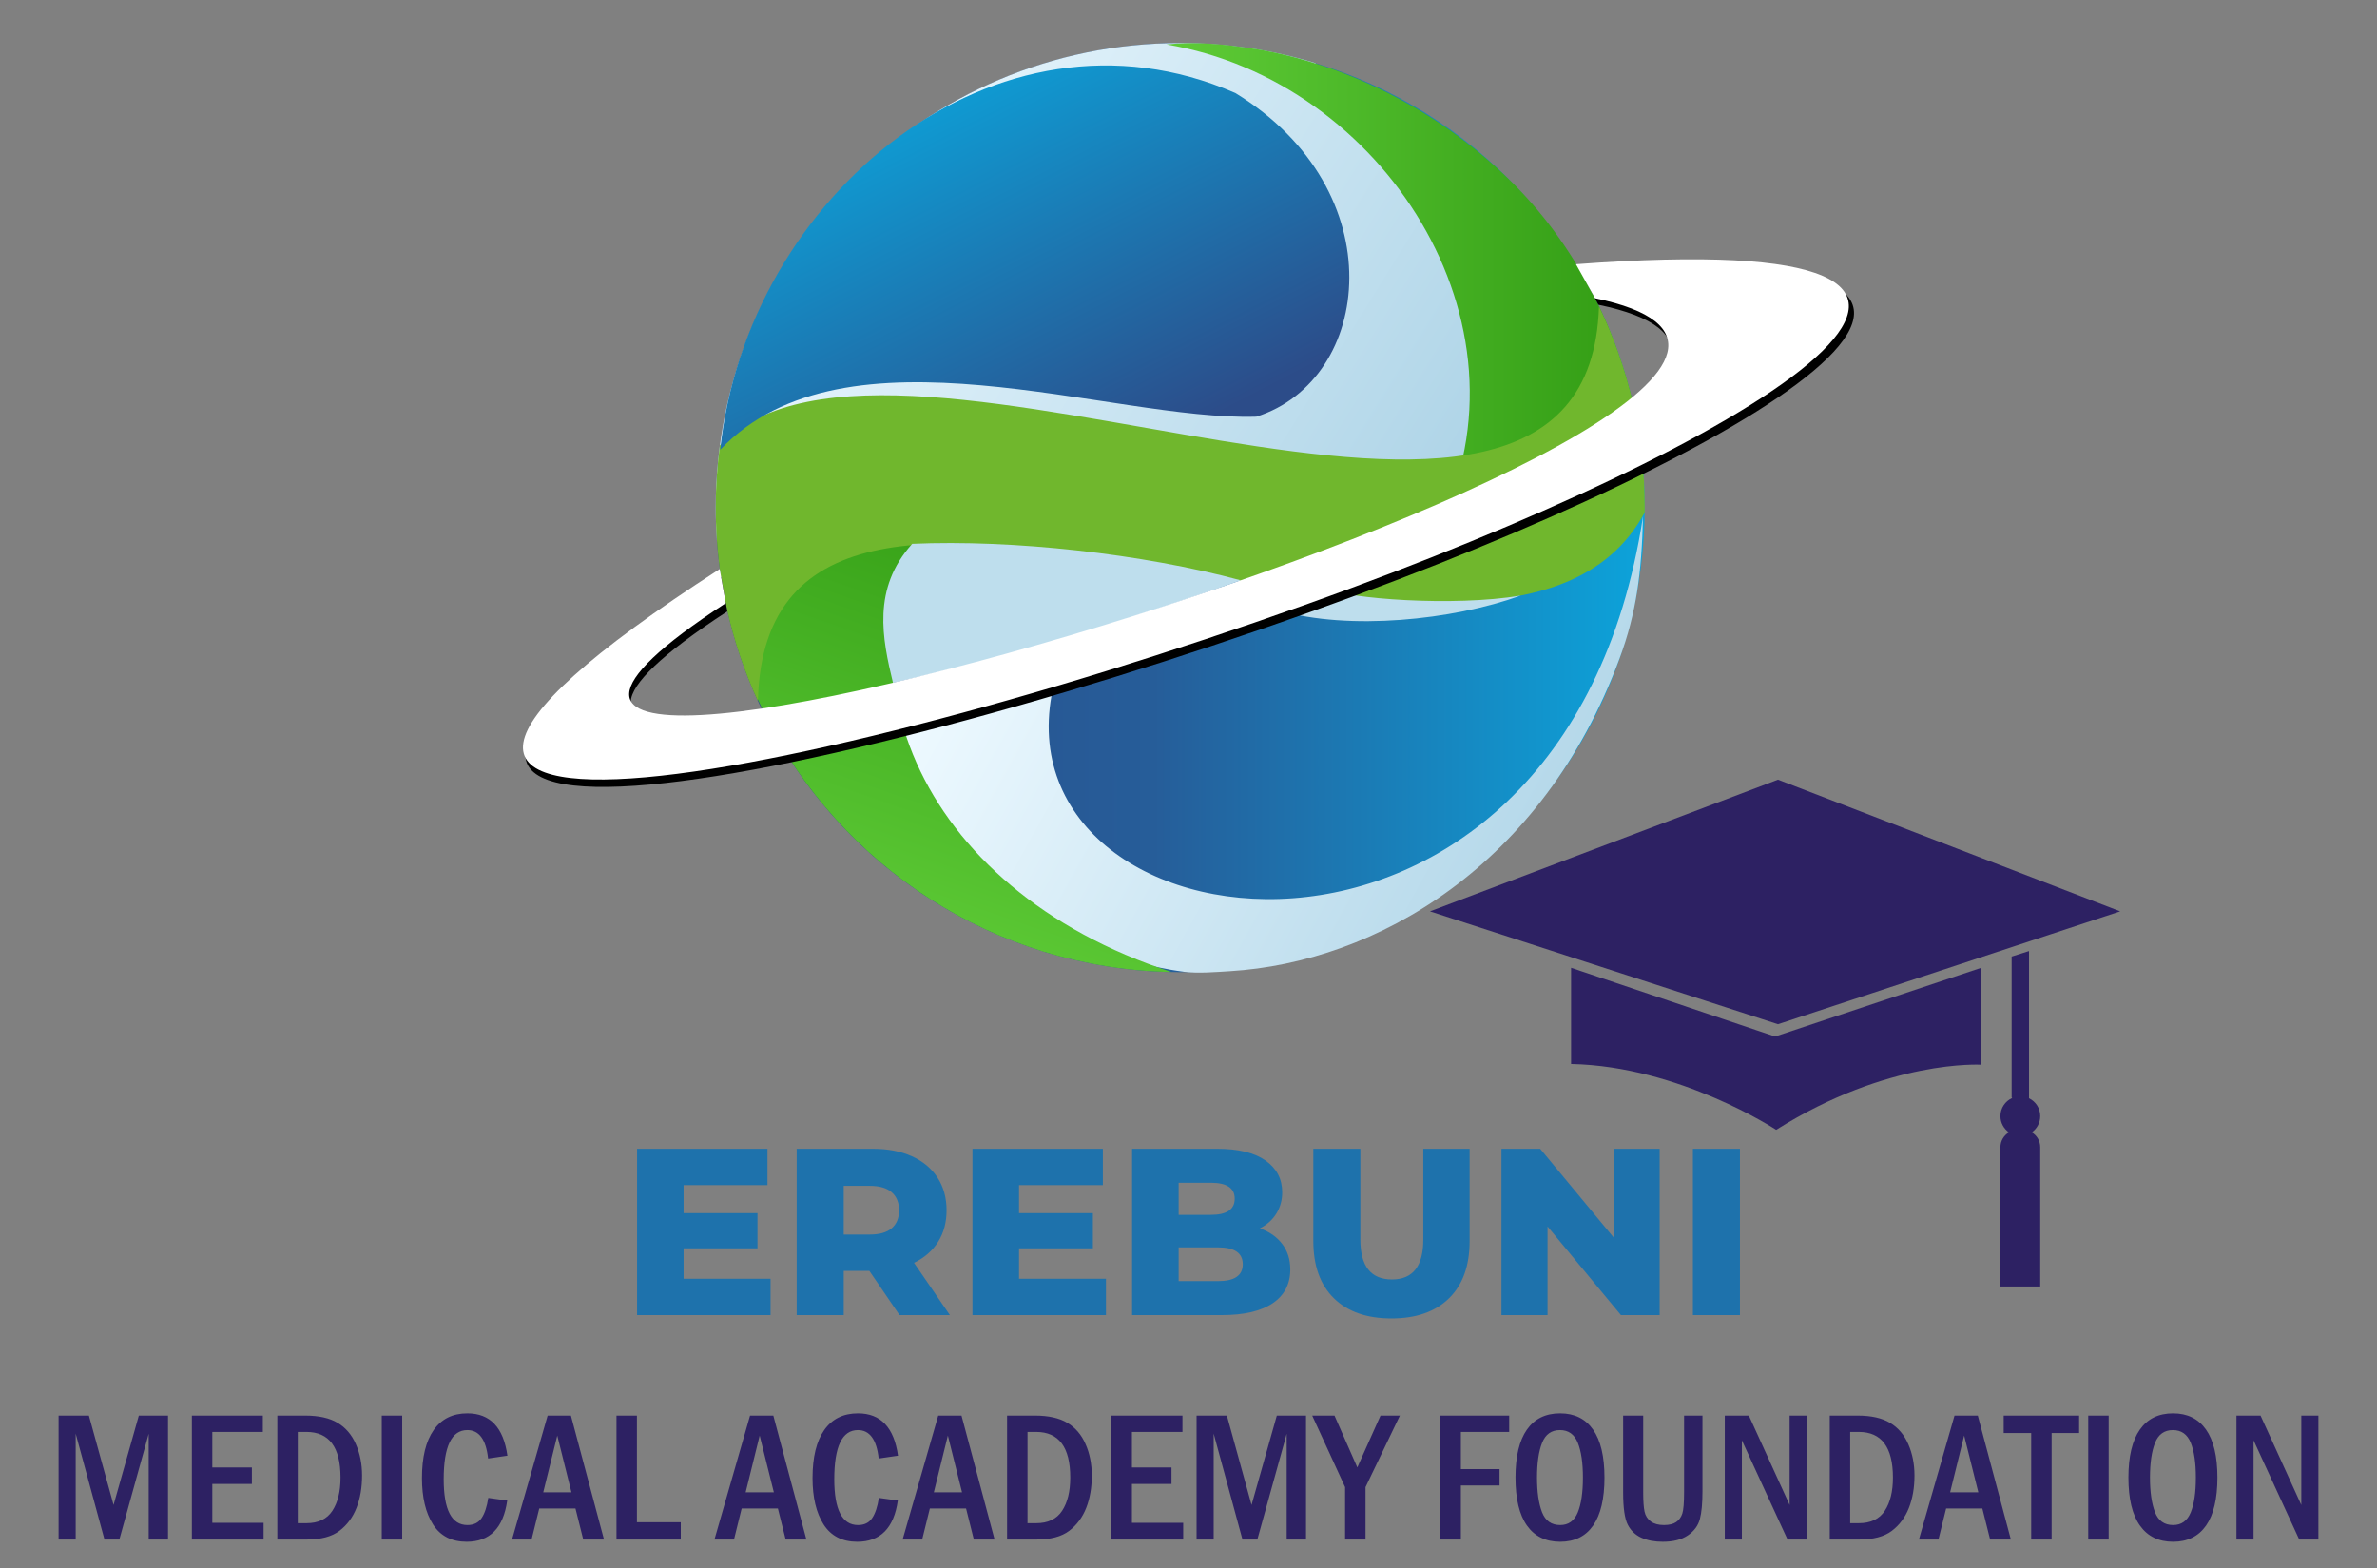 <?xml version="1.0" encoding="UTF-8"?>
<!DOCTYPE svg PUBLIC "-//W3C//DTD SVG 1.1//EN" "http://www.w3.org/Graphics/SVG/1.1/DTD/svg11.dtd">
<!-- Creator: CorelDRAW 2020 (64-Bit) -->
<svg xmlns="http://www.w3.org/2000/svg" xml:space="preserve" width="50.8mm" height="33.514mm" version="1.1" style="shape-rendering:geometricPrecision; text-rendering:geometricPrecision; image-rendering:optimizeQuality; fill-rule:evenodd; clip-rule:evenodd"
viewBox="0 0 5080 3351.38"
 xmlns:xlink="http://www.w3.org/1999/xlink"
 xmlns:xodm="http://www.corel.com/coreldraw/odm/2003">
 <rect x="0" y="0" width="5080" height="3351.38" fill="#808080" stroke="none"/>
 <defs>
  <style type="text/css">
   <![CDATA[
    .fil0 {fill:none}
    .fil9 {fill:black}
    .fil13 {fill:#2D2163}
    .fil6 {fill:#70B72D}
    .fil7 {fill:#BEDEED}
    .fil10 {fill:white}
    .fil11 {fill:#1E72AC;fill-rule:nonzero}
    .fil12 {fill:#2D2163;fill-rule:nonzero}
    .fil2 {fill:url(#id0)}
    .fil19 {fill:url(#id1)}
    .fil3 {fill:url(#id2)}
    .fil22 {fill:url(#id3)}
    .fil18 {fill:url(#id4)}
    .fil15 {fill:url(#id5)}
    .fil1 {fill:url(#id6)}
    .fil16 {fill:url(#id7)}
    .fil20 {fill:url(#id8)}
    .fil5 {fill:url(#id9)}
    .fil14 {fill:url(#id10)}
    .fil8 {fill:url(#id11)}
    .fil21 {fill:url(#id12)}
    .fil24 {fill:url(#id13)}
    .fil25 {fill:url(#id14)}
    .fil23 {fill:url(#id15)}
    .fil17 {fill:url(#id16)}
    .fil4 {fill:url(#id17)}
   ]]>
  </style>
  <linearGradient id="id0" gradientUnits="userSpaceOnUse" x1="1736.49" y1="195.18" x2="3113.17" y2="1050.49">
   <stop offset="0" style="stop-opacity:1; stop-color:#EDF9FF"/>
   <stop offset="1" style="stop-opacity:1; stop-color:#AED4E7"/>
  </linearGradient>
  <linearGradient id="id1" gradientUnits="userSpaceOnUse" x1="8792.6" y1="-3443.26" x2="8353.86" y2="-4292.17">
   <stop offset="0" style="stop-opacity:1; stop-color:#2C4C89"/>
   <stop offset="1" style="stop-opacity:1; stop-color:#0CA3DA"/>
  </linearGradient>
  <linearGradient id="id2" gradientUnits="userSpaceOnUse" x1="2492.98" y1="608.81" x2="3492.76" y2="608.81">
   <stop offset="0" style="stop-opacity:1; stop-color:#5FCC37"/>
   <stop offset="1" style="stop-opacity:1; stop-color:#329C14"/>
  </linearGradient>
  <linearGradient id="id3" gradientUnits="userSpaceOnUse" xlink:href="#id2" x1="9454.57" y1="2304.57" x2="10454.35" y2="2304.57">
  </linearGradient>
  <linearGradient id="id4" gradientUnits="userSpaceOnUse" xlink:href="#id2" x1="8250.7" y1="-2377.17" x2="8588.65" y2="-3347.8">
  </linearGradient>
  <linearGradient id="id5" gradientUnits="userSpaceOnUse" xlink:href="#id0" x1="8098.26" y1="-4222.98" x2="9474.94" y2="-3367.67">
  </linearGradient>
  <linearGradient id="id6" gradientUnits="userSpaceOnUse" x1="1529.62" y1="1084.69" x2="3515.06" y2="1084.69">
   <stop offset="0" style="stop-opacity:1; stop-color:#2C4C89"/>
   <stop offset="0.471" style="stop-opacity:1; stop-color:#265D99"/>
   <stop offset="1" style="stop-opacity:1; stop-color:#0CA3DA"/>
  </linearGradient>
  <linearGradient id="id7" gradientUnits="userSpaceOnUse" xlink:href="#id2" x1="8854.75" y1="-3809.36" x2="9854.53" y2="-3809.36">
  </linearGradient>
  <linearGradient id="id8" gradientUnits="userSpaceOnUse" xlink:href="#id6" x1="8491.19" y1="2780.47" x2="10476.64" y2="2780.47">
  </linearGradient>
  <linearGradient id="id9" gradientUnits="userSpaceOnUse" xlink:href="#id2" x1="1888.93" y1="2041" x2="2226.88" y2="1070.37">
  </linearGradient>
  <linearGradient id="id10" gradientUnits="userSpaceOnUse" xlink:href="#id6" x1="7891.39" y1="-3333.46" x2="9876.83" y2="-3333.46">
  </linearGradient>
  <linearGradient id="id11" gradientUnits="userSpaceOnUse" xlink:href="#id1" x1="2430.83" y1="974.9" x2="1992.1" y2="126">
  </linearGradient>
  <linearGradient id="id12" gradientUnits="userSpaceOnUse" xlink:href="#id0" x1="8698.07" y1="1890.95" x2="10074.76" y2="2746.26">
  </linearGradient>
  <linearGradient id="id13" gradientUnits="userSpaceOnUse" xlink:href="#id2" x1="8850.51" y1="3736.76" x2="9188.47" y2="2766.13">
  </linearGradient>
  <linearGradient id="id14" gradientUnits="userSpaceOnUse" xlink:href="#id1" x1="9392.41" y1="2670.67" x2="8953.67" y2="1821.76">
  </linearGradient>
  <linearGradient id="id15" gradientUnits="userSpaceOnUse" xlink:href="#id0" x1="9077.69" y1="2963.99" x2="10332.34" y2="3657.25">
  </linearGradient>
  <linearGradient id="id16" gradientUnits="userSpaceOnUse" xlink:href="#id0" x1="8477.88" y1="-3149.94" x2="9732.53" y2="-2456.68">
  </linearGradient>
  <linearGradient id="id17" gradientUnits="userSpaceOnUse" xlink:href="#id0" x1="2116.11" y1="1268.22" x2="3370.76" y2="1961.48">
  </linearGradient>
 </defs>
 <g id="Слой_x0020_1">
  <g id="_2092701821136">
   <rect class="fil0" y="17.62" width="5080" height="3351.39"/>
   <g>
    <g>
     <circle class="fil1" cx="2522.33" cy="1084.69" r="992.72"/>
     <path class="fil2" d="M2522.33 91.97c100.25,0 197,14.92 288.22,42.56l307.19 255.99 202.31 762.18 -658.68 -79.98 -1129.33 80.97c-1.57,-22.8 -2.43,-45.79 -2.43,-68.99 0,-548.27 444.46,-992.73 992.72,-992.73z"/>
     <path class="fil3" d="M3074.03 1125.4l418.73 -250.53c-44.16,-197.95 -139.47,-365.64 -264.68,-488.63 -161.06,-158.2 -362.24,-251.52 -544.74,-281.43 -67.57,-11.07 -131.3,-16.26 -190.36,-9.77 461.94,76.56 797.03,595.92 581.05,1030.36z"/>
     <path class="fil4" d="M1931.12 1555.96c10.13,232.84 293.56,480.83 599.21,520.66 29.24,3.81 68.05,0.57 98.53,-1.3 311.69,-19.12 667.88,-224.29 832.44,-668.42 36.1,-97.45 47.09,-182.78 50.09,-303.64 -170.12,1113.44 -1404.64,944.76 -1258.14,355.01l-322.13 97.69z"/>
     <path class="fil5" d="M2504.06 2077.18c-546.27,-176.95 -746.99,-667.25 -482.31,-1043.01 -270.45,25.64 -435.02,223.39 -406.89,443.81 2.29,17.9 15.77,34.78 20.5,52.91 160.83,319.03 488.67,539.43 868.7,546.29z"/>
     <path class="fil6" d="M3514.92 1095.2c-308.88,575.98 -1876.54,-407.29 -1895.16,403.3 -57.85,-125.97 -90.15,-266.11 -90.15,-413.8 0,-45.16 3.08,-89.58 8.92,-133.14 373.07,-387.1 1856.38,459.95 1878.71,-297.09 62.69,130.16 97.82,276.09 97.82,430.23 0,3.51 -0.1,7 -0.14,10.5z"/>
     <path class="fil7" d="M1949.53 1162.1c214.46,-9.51 492.8,21.38 702.1,77.99 -242.15,86.06 -501.88,166.07 -743.25,218.97 -22.66,-94.05 -45.11,-201.41 41.15,-296.96z"/>
     <path class="fil7" d="M2734.69 1304.78l98.8 -47.04c47.53,21.58 271.19,39.28 416.53,14.99 -146.58,52.92 -367.19,74.85 -515.33,32.05z"/>
     <path class="fil8" d="M1539.25 961.01c267.9,-282.51 835.46,-60.98 1145.63,-70.57 248.84,-78.63 296.15,-482.81 -44.69,-691.61 -511.72,-223.54 -1044.97,222.86 -1100.94,762.18z"/>
     <path class="fil9" d="M3415.93 651.22l-38.19 -72.2c1117.83,-83.94 448.72,349.87 -474.12,691.14 -1092.54,404.03 -2493.06,692.19 -1362.24,-37.16l12.94 73.51c-1137,740.23 2841,-452.2 1861.61,-655.29z"/>
     <path class="fil10" d="M3408.62 637.25l-40.58 -72.64c1117.82,-83.94 444.31,350.16 -478.53,691.44 -1092.54,404.03 -2482.18,689.24 -1351.36,-40.11l12.94 72.93c-1137.01,740.23 2836.92,-448.53 1857.53,-651.62z"/>
    </g>
    <path class="fil11" d="M1646.79 2732.58l0 77.67 -285.3 0 0 -355.36 278.7 0 0 77.67 -179.21 0 0 59.9 157.89 0 0 75.14 -157.89 0 0 64.98 185.81 0zm211.18 -16.76l-54.83 0 0 94.43 -100.51 0 0 -355.36 162.45 0c32.15,0 60.07,5.33 83.76,15.99 23.69,10.66 41.97,25.89 54.83,45.69 12.86,19.8 19.29,43.07 19.29,69.8 0,25.72 -6.01,48.14 -18.03,67.27 -12.01,19.12 -29.18,34.09 -51.52,44.92l76.65 111.69 -107.62 0 -64.47 -94.43zm63.46 -129.45c0,-16.58 -5.25,-29.44 -15.74,-38.58 -10.49,-9.14 -26.06,-13.71 -46.7,-13.71l-55.85 0 0 104.07 55.85 0c20.64,0 36.21,-4.48 46.7,-13.45 10.49,-8.97 15.74,-21.74 15.74,-38.33zm442.16 146.21l0 77.67 -285.3 0 0 -355.36 278.7 0 0 77.67 -179.2 0 0 59.9 157.88 0 0 75.14 -157.88 0 0 64.98 185.8 0zm328.96 -107.63c20.31,7.11 36.21,18.2 47.72,33.26 11.51,15.06 17.26,33.25 17.26,54.57 0,31.13 -12.52,55.16 -37.57,72.08 -25.04,16.93 -61.25,25.39 -108.63,25.39l-191.9 0 0 -355.36 181.74 0c45.35,0 79.87,8.38 103.56,25.13 23.7,16.75 35.54,39.34 35.54,67.77 0,16.92 -4.14,32.07 -12.44,45.44 -8.29,13.37 -20.05,23.94 -35.28,31.72zm-173.62 -97.46l0 68.53 69.05 0c33.84,0 50.76,-11.51 50.76,-34.52 0,-22.68 -16.92,-34.01 -50.76,-34.01l-69.05 0zm84.27 210.16c35.2,0 52.8,-12.01 52.8,-36.04 0,-24.03 -17.6,-36.04 -52.8,-36.04l-84.27 0 0 72.08 84.27 0zm370.59 79.71c-52.8,0 -93.83,-14.39 -123.11,-43.16 -29.27,-28.76 -43.91,-69.54 -43.91,-122.34l0 -196.97 100.52 0 0 193.93c0,56.85 22.5,85.28 67.52,85.28 44.67,0 67.01,-28.43 67.01,-85.28l0 -193.93 98.99 0 0 196.97c0,52.8 -14.64,93.58 -43.91,122.34 -29.28,28.77 -70.31,43.16 -123.11,43.16zm573.14 -362.47l0 355.36 -82.75 0 -156.86 -189.36 0 189.36 -98.49 0 0 -355.36 82.75 0 156.86 189.36 0 -189.36 98.49 0zm71.07 0l100.52 0 0 355.36 -100.52 0 0 -355.36z"/>
    <path class="fil12" d="M125.21 3025.06l64.8 0 52.68 190.93 54 -190.93 62.41 0 0 264.85 -41.3 0 0 -226.07 -62.74 226.07 -31.76 0 -61.55 -226.27 0 226.27 -36.54 0 0 -264.85zm284.85 0l151.68 0 0 34.94 -108 0 0 75.85 84.57 0 0 35.34 -84.57 0 0 82.99 109.59 0 0 35.73 -153.27 0 0 -264.85zm182.65 0l59.5 0c28.85,0 51.89,5.1 69.16,15.35 17.21,10.2 30.31,25.42 39.11,45.6 8.87,20.12 13.3,42.56 13.3,67.11 0,25.88 -3.97,48.91 -11.91,69.16 -7.94,20.25 -20.12,36.6 -36.46,49.04 -16.35,12.37 -39.65,18.59 -69.89,18.59l-62.81 0 0 -264.85zm43.68 34.94l0 194.97 18.34 0c25.54,0 44.14,-8.87 55.65,-26.54 11.59,-17.67 17.34,-41.29 17.34,-70.88 0,-65.05 -24.35,-97.55 -72.99,-97.55l-18.34 0zm179.49 -34.94l43.67 0 0 264.85 -43.67 0 0 -264.85zm227.66 175.91l40.5 5.62c-8.27,58.71 -37.19,88.09 -86.7,88.09 -32.16,0 -56.12,-12.38 -71.94,-37.06 -15.75,-24.69 -23.62,-57.71 -23.62,-99.07 0,-44.61 8.34,-78.76 25.01,-102.58 16.68,-23.76 40.7,-35.67 72.14,-35.67 48.58,0 77.1,30.17 85.51,90.46l-41.3 6.03c-4.37,-40.51 -19.19,-60.76 -44.34,-60.76 -33.69,0 -50.56,35.01 -50.56,105.03 0,65.26 16.94,97.88 50.76,97.88 13.56,0 23.62,-4.96 30.31,-14.96 6.62,-9.92 11.38,-24.28 14.23,-43.01zm126.86 -175.91l49.77 0 70.68 264.85 -44.34 0 -16.61 -66.31 -77.43 0 -16.41 66.31 -41.76 0 76.1 -264.85zm50.9 163.99l-30.31 -121.3 -29.98 121.3 60.29 0zm96.22 -163.99l43.68 0 0 227.93 93.71 0 0 36.92 -137.39 0 0 -264.85zm285.44 0l49.77 0 70.68 264.85 -44.34 0 -16.61 -66.31 -77.44 0 -16.41 66.31 -41.76 0 76.11 -264.85zm50.89 163.99l-30.31 -121.3 -29.98 121.3 60.29 0zm224.42 11.92l40.5 5.62c-8.27,58.71 -37.19,88.09 -86.69,88.09 -32.17,0 -56.13,-12.38 -71.94,-37.06 -15.75,-24.69 -23.63,-57.71 -23.63,-99.07 0,-44.61 8.34,-78.76 25.02,-102.58 16.67,-23.76 40.7,-35.67 72.13,-35.67 48.58,0 77.1,30.17 85.51,90.46l-41.3 6.03c-4.37,-40.51 -19.19,-60.76 -44.34,-60.76 -33.69,0 -50.56,35.01 -50.56,105.03 0,65.26 16.94,97.88 50.76,97.88 13.57,0 23.63,-4.96 30.31,-14.96 6.62,-9.92 11.38,-24.28 14.23,-43.01zm126.87 -175.91l49.76 0 70.69 264.85 -44.35 0 -16.61 -66.31 -77.43 0 -16.41 66.31 -41.76 0 76.11 -264.85zm50.89 163.99l-30.31 -121.3 -29.98 121.3 60.29 0zm96.23 -163.99l59.49 0c28.86,0 51.89,5.1 69.16,15.35 17.21,10.2 30.31,25.42 39.11,45.6 8.87,20.12 13.31,42.56 13.31,67.11 0,25.88 -3.97,48.91 -11.92,69.16 -7.94,20.25 -20.12,36.6 -36.46,49.04 -16.35,12.37 -39.64,18.59 -69.89,18.59l-62.8 0 0 -264.85zm43.67 34.94l0 194.97 18.34 0c25.54,0 44.14,-8.87 55.65,-26.54 11.59,-17.67 17.34,-41.29 17.34,-70.88 0,-65.05 -24.35,-97.55 -72.99,-97.55l-18.34 0zm179.49 -34.94l151.68 0 0 34.94 -108 0 0 75.85 84.57 0 0 35.34 -84.57 0 0 82.99 109.59 0 0 35.73 -153.27 0 0 -264.85zm181.86 0l64.79 0 52.68 190.93 54 -190.93 62.41 0 0 264.85 -41.29 0 0 -226.07 -62.74 226.07 -31.77 0 -61.55 -226.27 0 226.27 -36.53 0 0 -264.85zm247.12 0l47.65 0 48.77 110.79 49.57 -110.79 41.43 0 -73.46 152.88 0 111.97 -43.68 0 0 -111.97 -70.28 -152.88zm274.05 0l146.92 0 0 34.95 -103.24 0 0 79.41 82.59 0 0 34.94 -82.59 0 0 115.55 -43.68 0 0 -264.85zm350.55 132.3c0,45.26 -8.07,79.48 -24.22,102.64 -16.15,23.1 -39.64,34.68 -70.41,34.68 -30.84,0 -54.53,-11.52 -70.95,-34.61 -16.41,-23.1 -24.61,-57.31 -24.61,-102.71 0,-44.94 8.13,-79.02 24.41,-102.25 16.28,-23.23 39.98,-34.81 70.95,-34.81 30.64,0 54.13,11.51 70.42,34.61 16.27,23.1 24.41,57.25 24.41,102.45zm-46.06 0.13c0,-31.5 -3.64,-56.25 -10.92,-74.32 -7.28,-18.07 -20.05,-27.13 -38.18,-27.13 -18.2,0 -30.91,9.06 -38.12,27.2 -7.21,18.13 -10.85,42.88 -10.85,74.25 0,30.84 3.57,55.46 10.65,73.86 7.08,18.39 20.05,27.59 38.85,27.59 17.67,0 30.18,-8.93 37.52,-26.73 7.35,-17.81 11.05,-42.69 11.05,-74.72zm85.97 -132.43l42.88 0 0 164.66c0,18.4 1,31.96 2.92,40.77 1.91,8.73 6.35,15.68 13.3,20.78 6.95,5.09 16.28,7.67 28.06,7.67 11.12,0 19.79,-2.12 26.01,-6.28 6.22,-4.24 10.59,-10.2 13.17,-17.94 2.58,-7.68 3.9,-22.96 3.9,-45.8l0 -163.86 39.31 0 0 161.42c0,25.81 -1.85,45.73 -5.56,59.69 -3.64,13.96 -12.17,25.55 -25.54,34.74 -13.44,9.2 -31.37,13.77 -53.87,13.77 -17.47,0 -32.63,-2.85 -45.47,-8.6 -12.9,-5.76 -22.63,-15.09 -29.25,-27.93 -6.55,-12.91 -9.86,-35.8 -9.86,-68.83l0 -164.26zm217.2 0l51.49 0 87.09 191 0 -191 36.53 0 0 264.85 -40.96 0 -97.62 -212.1 0 212.1 -36.53 0 0 -264.85zm224.35 0l59.5 0c28.85,0 51.88,5.1 69.15,15.36 17.21,10.19 30.31,25.41 39.11,45.6 8.87,20.11 13.31,42.55 13.31,67.1 0,25.88 -3.97,48.91 -11.91,69.16 -7.95,20.25 -20.12,36.6 -36.47,49.04 -16.35,12.37 -39.64,18.59 -69.89,18.59l-62.8 0 0 -264.85zm43.68 34.95l0 194.96 18.33 0c25.55,0 44.14,-8.87 55.66,-26.54 11.58,-17.67 17.34,-41.29 17.34,-70.88 0,-65.05 -24.36,-97.54 -73,-97.54l-18.33 0zm222.96 -34.95l49.77 0 70.67 264.85 -44.34 0 -16.61 -66.31 -77.43 0 -16.41 66.31 -41.76 0 76.11 -264.85zm50.89 164l-30.31 -121.31 -29.98 121.31 60.29 0zm54.2 -164l161.21 0 0 37.33 -58.76 0 0 227.52 -43.68 0 0 -227.52 -58.77 0 0 -37.33zm180.67 0l43.68 0 0 264.85 -43.68 0 0 -264.85zm276.1 132.3c0,45.26 -8.07,79.48 -24.22,102.64 -16.15,23.1 -39.64,34.68 -70.41,34.68 -30.84,0 -54.54,-11.52 -70.95,-34.61 -16.41,-23.1 -24.62,-57.31 -24.62,-102.71 0,-44.94 8.14,-79.02 24.42,-102.25 16.28,-23.23 39.98,-34.81 70.95,-34.81 30.64,0 54.13,11.51 70.41,34.61 16.28,23.1 24.42,57.25 24.42,102.45zm-46.06 0.13c0,-31.5 -3.64,-56.25 -10.92,-74.32 -7.28,-18.07 -20.05,-27.13 -38.18,-27.13 -18.2,0 -30.91,9.06 -38.12,27.2 -7.22,18.13 -10.86,42.88 -10.86,74.25 0,30.84 3.58,55.46 10.66,73.86 7.08,18.39 20.05,27.59 38.85,27.59 17.67,0 30.17,-8.93 37.52,-26.73 7.35,-17.81 11.05,-42.69 11.05,-74.72zm86.76 -132.43l51.49 0 87.09 191 0 -191 36.53 0 0 264.85 -40.96 0 -97.62 -212.1 0 212.1 -36.53 0 0 -264.85z"/>
    <g>
     <polygon class="fil13" points="4531.11,1947.51 3799.81,1666.1 3056.1,1947.51 3799.81,2188.69 "/>
     <path class="fil13" d="M4234.27 2275.29l0 -207.21 -440.66 146.89 -435.99 -146.89 0 205.65c231.92,4.63 438.32,140.68 438.32,140.68 240.41,-151.51 438.33,-139.12 438.33,-139.12z"/>
     <path class="fil13" d="M4275.23 2451.54l0 297.62 85.04 0 0 -297.62c0,-13.54 -7.31,-25.26 -18.14,-31.74 10.92,-7.7 18.14,-20.36 18.14,-34.74 0,-16.84 -9.88,-31.28 -24.09,-38.15l0.11 -0.49 0 -314.11 -37.12 11.8 0 300.76 1.07 1.52c-14.75,6.7 -25.04,21.43 -25.04,38.68 0,14.38 7.21,27.04 18.13,34.74 -10.78,6.47 -18.1,18.22 -18.1,31.73z"/>
    </g>
   </g>
  </g>
  <g id="_2092701803088">
   <rect class="fil0" x="6367.65" y="-4427.39" width="5080" height="3351.39"/>
   <g>
    <g>
     <circle class="fil14" cx="8884.1" cy="-3333.46" r="992.72"/>
     <path class="fil15" d="M8884.1 -4326.18c100.25,0 197,14.91 288.22,42.55l307.19 255.99 202.31 762.18 -658.68 -79.98 -1129.33 80.97c-1.57,-22.8 -2.43,-45.79 -2.43,-68.99 0,-548.27 444.46,-992.72 992.72,-992.72z"/>
     <path class="fil16" d="M9435.8 -3292.75l418.73 -250.54c-44.16,-197.95 -139.47,-365.64 -264.68,-488.63 -161.06,-158.2 -362.24,-251.52 -544.74,-281.43 -67.57,-11.06 -131.3,-16.26 -190.36,-9.76 461.94,76.55 797.02,595.91 581.05,1030.36z"/>
     <path class="fil17" d="M8292.89 -2862.2c10.13,232.84 293.55,480.83 599.21,520.66 29.24,3.81 68.05,0.57 98.53,-1.3 311.69,-19.12 667.88,-224.29 832.44,-668.42 36.1,-97.45 47.09,-182.78 50.09,-303.64 -170.12,1113.44 -1404.64,944.76 -1258.14,355.01l-322.13 97.69z"/>
     <path class="fil18" d="M8865.83 -2340.97c-546.27,-176.96 -746.99,-667.26 -482.32,-1043.01 -270.44,25.63 -435.01,223.38 -406.88,443.8 2.29,17.9 15.77,34.78 20.5,52.91 160.83,319.03 488.67,539.43 868.7,546.3z"/>
     <path class="fil6" d="M9876.69 -3322.96c-308.88,575.98 -1876.54,-407.29 -1895.16,403.3 -57.85,-125.97 -90.15,-266.11 -90.15,-413.8 0,-45.15 3.08,-89.58 8.92,-133.13 373.07,-387.11 1856.38,459.94 1878.71,-297.1 62.69,130.16 97.82,276.09 97.82,430.23 0,3.51 -0.1,7 -0.14,10.5z"/>
     <path class="fil7" d="M8311.3 -3256.06c214.46,-9.51 492.8,21.38 702.1,77.99 -242.15,86.06 -501.88,166.07 -743.25,218.97 -22.66,-94.04 -45.11,-201.41 41.15,-296.96z"/>
     <path class="fil7" d="M9096.46 -3113.37l98.8 -47.05c47.53,21.58 271.19,39.28 416.53,14.99 -146.58,52.92 -367.19,74.85 -515.33,32.06z"/>
     <path class="fil19" d="M7901.02 -3457.15c267.9,-282.5 835.46,-60.98 1145.63,-70.57 248.83,-78.63 296.15,-482.81 -44.69,-691.61 -511.72,-223.53 -1044.97,222.86 -1100.94,762.18z"/>
     <path class="fil9" d="M9777.7 -3766.94l-38.19 -72.2c1117.83,-83.94 448.72,349.87 -474.12,691.14 -1092.54,404.03 -2493.06,692.19 -1362.24,-37.16l12.94 73.51c-1137,740.23 2841,-452.2 1861.61,-655.29z"/>
     <path class="fil10" d="M9770.39 -3780.91l-40.58 -72.64c1117.82,-83.94 444.31,350.16 -478.53,691.44 -1092.55,404.03 -2482.18,689.24 -1351.37,-40.11l12.95 72.93c-1137.01,740.23 2836.92,-448.53 1857.53,-651.62z"/>
    </g>
    <g>
     <polygon class="fil13" points="10892.88,-2470.65 10161.58,-2752.06 9417.87,-2470.65 10161.58,-2229.46 "/>
     <path class="fil13" d="M10596.03 -2142.87l0 -207.2 -440.65 146.88 -435.99 -146.88 0 205.64c231.92,4.63 438.32,140.68 438.32,140.68 240.41,-151.51 438.32,-139.12 438.32,-139.12z"/>
     <path class="fil13" d="M10637 -1966.62l0 297.62 85.04 0.01 0 -297.63c0,-13.54 -7.31,-25.26 -18.14,-31.74 10.92,-7.7 18.14,-20.36 18.14,-34.74 0,-16.84 -9.88,-31.28 -24.09,-38.14l0.1 -0.5 0 -314.1 -37.11 11.79 0 300.76 1.07 1.52c-14.75,6.7 -25.04,21.43 -25.04,38.68 0,14.38 7.21,27.04 18.13,34.74 -10.78,6.47 -18.1,18.22 -18.1,31.73z"/>
    </g>
    <path class="fil11" d="M7708.37 -1837.27l0 132.78 162.97 0 0 58 -232.47 0 0 -343.2 69.5 0 0 94.43 197.96 0 0 57.99 -197.96 0zm325.71 -6.23l0 197.01 -69.51 0 0 -202.28c0,-53.84 11.11,-91.87 33.4,-114 22.29,-22.13 56.8,-33.15 103.69,-33.15 46.89,0 81.41,11.02 103.69,33.07 22.29,21.97 33.4,60 33.4,114.08l0 20.13 -69.5 0 0 -15.02c0,-28.04 -2.08,-47.85 -6.23,-59.27 -4.08,-11.51 -10.95,-20.37 -20.54,-26.61 -9.58,-6.23 -23.16,-9.34 -40.82,-9.34 -17.57,0 -31.24,3.11 -40.82,9.34 -9.59,6.32 -16.46,15.1 -20.53,26.61 -4.16,11.5 -6.23,31.31 -6.23,59.43zm465.18 48.41l69.51 0 0 10.79c0,52.17 -11.19,89.24 -33.48,111.12 -22.37,21.97 -56.88,32.92 -103.61,32.92 -46.9,0 -81.41,-11.03 -103.7,-33.15 -22.28,-22.13 -33.39,-60.16 -33.39,-114.01l0 -202.27 69.5 0 0 94.43 213.78 0 0 57.99 -213.78 0 0 44.42c0,28.12 2.08,48.09 6.24,59.76 4.07,11.66 10.94,20.53 20.53,26.6 9.58,6.15 23.24,9.19 40.82,9.19 17.5,0 31,-3.04 40.58,-9.03 9.59,-6.07 16.46,-14.7 20.69,-25.88 4.24,-11.19 6.31,-30.28 6.31,-57.2l0 -5.68zm208.91 -48.33l0 56.48 214.26 0 0 58 -214.26 0 0 82.45 -69.5 0 0 -202.28c0,-53.84 11.1,-91.87 33.39,-114 22.29,-22.13 56.8,-33.15 103.7,-33.15 46.89,0 81.4,11.02 103.69,33.07 22.29,21.97 33.39,60 33.39,114.08l0 20.13 -69.5 0 0 -15.02c0,-28.04 -2.07,-47.85 -6.23,-59.27 -4.07,-11.51 -10.94,-20.37 -20.53,-26.61 -9.59,-6.23 -23.17,-9.34 -40.82,-9.34 -17.58,0 -31.24,3.11 -40.83,9.34 -9.58,6.32 -16.45,15.18 -20.53,26.69 -4.15,11.42 -6.23,31.23 -6.23,59.43zm344.08 -0.08l0 197.01 -69.5 0 0 -202.28c0,-53.84 11.1,-91.87 33.39,-114 22.29,-22.13 56.8,-33.15 103.7,-33.15 46.89,0 81.4,11.02 103.69,33.07 22.29,21.97 33.39,60.08 33.39,114.08l0 202.28 -69.5 0 0 -197.01c0,-28.28 -2.07,-48.09 -6.23,-59.43 -4.07,-11.35 -10.94,-20.14 -20.45,-26.45 -9.51,-6.31 -23.09,-9.5 -40.9,-9.5 -17.74,0 -31.4,3.19 -40.91,9.5 -9.5,6.31 -16.37,15.1 -20.45,26.45 -4.15,11.34 -6.23,31.15 -6.23,59.43zm622.41 50.81c0,26.45 2,45.94 6.07,58.64 4,12.62 10.87,21.89 20.53,27.88 9.59,5.91 23.17,8.87 40.74,8.87 17.58,0 31.16,-2.96 40.75,-8.87 9.66,-5.91 16.53,-15.18 20.53,-27.88 4.07,-12.62 6.07,-32.04 6.07,-58.4l0 -10.3 69.5 0 0 15.41c0,54.01 -11.1,92.04 -33.31,114.08 -22.21,21.97 -56.72,33 -103.54,33 -46.81,0 -81.32,-11.03 -103.53,-33.15 -22.21,-22.13 -33.31,-60.16 -33.31,-114.08l0 -144.2 -58.48 0 0 -58 127.98 0 0 197zm332.09 35.71l0 110.49 -69.5 0 0 -343.2 69.5 0 0 103.37c9.83,-5.11 20.13,-8.94 30.84,-11.42 10.63,-2.48 22.93,-3.76 36.83,-3.76 46.81,0 81.41,11.03 103.61,33.08 22.29,21.97 33.4,59.99 33.4,114.08l0 20.13 -69.51 0 0 -15.02c0,-28.04 -2.07,-47.85 -6.23,-59.28 -4.07,-11.5 -10.94,-20.37 -20.53,-26.6 -9.58,-6.23 -23.16,-9.35 -40.82,-9.35 -16.86,0 -30.04,2.88 -39.54,8.55 -9.51,5.75 -16.46,13.9 -20.94,24.53 -4.39,10.62 -6.79,28.76 -7.11,54.4zm-608.02 -80.29l0 190.78 -69.51 0 0 -343.2 69.51 0 0 94.43 148.11 0 0 57.99 -148.11 0z"/>
    <path class="fil11" d="M7715.02 -1830.62l0 119.48 162.97 0 0 71.3 -245.77 0 0 -356.5 82.8 0 0 94.43 197.96 0 0 71.29 -197.96 0zm-13.29 126.13l0 -139.42 197.96 0 0 -44.71 -197.96 0 0 -94.42 -56.21 0 0 329.9 219.18 0 0 -44.7 -162.97 0 0 -6.65zm338.99 -139.01l0 203.66 -82.79 0 0 -208.93c0,-27.5 2.87,-51.08 8.62,-70.74 5.88,-20.11 14.8,-36.1 26.74,-47.96 11.89,-11.8 26.99,-20.63 45.3,-26.48 17.98,-5.75 39,-8.62 63.07,-8.62 24.07,0 45.09,2.87 63.07,8.61 18.3,5.83 33.38,14.63 45.27,26.38 11.96,11.79 20.88,27.75 26.77,47.88 5.75,19.67 8.63,43.31 8.63,70.93l0 26.78 -82.8 0 0 -21.67c0,-13.91 -0.51,-25.66 -1.51,-35.21 -0.98,-9.33 -2.42,-16.6 -4.31,-21.8l-0.02 -0.06c-1.81,-5.08 -4.2,-9.56 -7.17,-13.41 -2.97,-3.85 -6.55,-7.13 -10.71,-9.84 -4.13,-2.68 -9.22,-4.72 -15.26,-6.1 -6.27,-1.44 -13.59,-2.16 -21.96,-2.16 -8.34,0 -15.66,0.72 -21.94,2.16 -6.05,1.39 -11.15,3.42 -15.27,6.1 -4.16,2.73 -7.73,6.01 -10.7,9.85 -2.98,3.85 -5.38,8.32 -7.18,13.4l-0.03 0.03c-3.88,10.73 -5.82,29.8 -5.82,57.2zm-13.29 190.36l0 -190.36c0,-28.81 2.21,-49.36 6.64,-61.63 2.25,-6.42 5.33,-12.11 9.19,-17.1 3.87,-5 8.52,-9.27 13.94,-12.84l0.03 -0.02c5.45,-3.55 11.97,-6.19 19.53,-7.92 7.34,-1.68 15.65,-2.52 24.9,-2.52 9.28,0 17.59,0.84 24.92,2.52 7.55,1.73 14.05,4.37 19.51,7.92 5.43,3.53 10.1,7.81 13.98,12.85 3.86,5 6.94,10.7 9.2,17.1 2.24,6.21 3.92,14.53 5.01,24.92 1.07,10.22 1.61,22.42 1.61,36.56l0 8.37 56.21 0 0 -13.48c0,-26.46 -2.68,-48.88 -8.05,-67.24 -5.24,-17.89 -13.02,-31.94 -23.34,-42.12l-0.03 -0.02c-10.39,-10.28 -23.7,-18.01 -39.94,-23.2 -16.57,-5.28 -36.26,-7.93 -59.08,-7.93 -22.82,0 -42.51,2.65 -59.07,7.94 -16.24,5.19 -29.55,12.95 -39.95,23.27 -10.34,10.27 -18.13,24.36 -23.37,42.25 -5.37,18.35 -8.05,40.71 -8.05,67.05l0 195.63 56.21 0zm471.83 -148.59l76.15 0 0 17.43c0,26.7 -2.89,49.64 -8.66,68.8 -5.9,19.61 -14.85,35.3 -26.81,47.05 -11.93,11.72 -27.03,20.47 -45.32,26.28 -17.97,5.7 -38.95,8.55 -62.94,8.55 -24.07,0 -45.09,-2.87 -63.07,-8.61 -18.32,-5.85 -33.41,-14.68 -45.3,-26.48 -11.95,-11.86 -20.86,-27.86 -26.74,-47.97 -5.75,-19.65 -8.63,-43.24 -8.63,-70.74l0 -208.92 82.8 0 0 94.43 213.78 0 0 71.29 -213.78 0 0 37.77c0,13.95 0.51,25.76 1.51,35.39 0.98,9.41 2.43,16.81 4.33,22.16l0 0.03c1.8,5.14 4.19,9.65 7.17,13.51 2.95,3.82 6.51,7.05 10.64,9.67l0.05 0.02c4.13,2.65 9.22,4.65 15.24,6 6.27,1.42 13.62,2.12 22,2.12 8.32,0 15.58,-0.7 21.78,-2.08 6.01,-1.33 11.1,-3.31 15.3,-5.93 4.13,-2.61 7.68,-5.8 10.66,-9.52l0.03 0c2.99,-3.74 5.42,-8.1 7.3,-13.07 1.91,-5.06 3.36,-12.1 4.35,-21.09 1.01,-9.2 1.51,-20.47 1.51,-33.77l0 -12.32 6.65 0zm62.86 13.29l-56.21 0c-0.03,13.2 -0.56,24.61 -1.62,34.23l0 0.03c-1.11,10.07 -2.82,18.18 -5.13,24.3 -2.35,6.21 -5.47,11.76 -9.37,16.64l0.02 0.01c-3.91,4.89 -8.58,9.06 -14.02,12.51l-0.02 0.03c-5.42,3.38 -11.9,5.92 -19.45,7.59 -7.29,1.63 -15.51,2.44 -24.64,2.44 -9.24,0 -17.55,-0.82 -24.91,-2.47 -7.56,-1.71 -14.07,-4.29 -19.5,-7.77 -5.44,-3.47 -10.11,-7.72 -14.01,-12.76 -3.85,-4.99 -6.92,-10.74 -9.18,-17.23 -2.25,-6.29 -3.93,-14.71 -5.02,-25.22 -1.07,-10.3 -1.61,-22.56 -1.61,-36.74l0 -51.06 213.78 0 0 -44.71 -213.78 0 0 -94.42 -56.21 0 0 195.62c0,26.35 2.68,48.71 8.05,67.05 5.24,17.9 13.02,31.99 23.37,42.26 10.39,10.32 23.7,18.07 39.94,23.26 16.57,5.3 36.26,7.94 59.08,7.94 22.74,0 42.39,-2.63 58.94,-7.88 16.25,-5.15 29.59,-12.86 40.03,-23.11 10.33,-10.15 18.13,-23.95 23.38,-41.39 5.39,-17.89 8.09,-39.57 8.09,-65.01l0 -4.14zm152.7 -54.98l0 49.84 214.26 0 0 71.29 -214.26 0 0 82.45 -82.8 0 0 -208.93c0,-27.5 2.87,-51.08 8.63,-70.74 5.88,-20.11 14.8,-36.1 26.74,-47.96 11.89,-11.8 26.99,-20.63 45.29,-26.48 17.99,-5.75 39,-8.62 63.08,-8.62 24.07,0 45.09,2.87 63.07,8.61 18.33,5.84 33.43,14.64 45.29,26.38 11.94,11.8 20.86,27.76 26.75,47.88 5.75,19.67 8.62,43.31 8.62,70.93l0 26.78 -82.79 0 0 -21.67c0,-13.91 -0.51,-25.65 -1.51,-35.2 -0.98,-9.33 -2.42,-16.61 -4.31,-21.81l-0.03 -0.06c-1.8,-5.08 -4.19,-9.56 -7.17,-13.41 -2.97,-3.85 -6.54,-7.13 -10.71,-9.84 -4.12,-2.68 -9.21,-4.72 -15.26,-6.1 -6.26,-1.44 -13.58,-2.16 -21.95,-2.16 -8.34,0 -15.67,0.72 -21.95,2.16 -6.05,1.39 -11.14,3.42 -15.27,6.1 -4.15,2.73 -7.72,6.03 -10.69,9.89 -2.98,3.87 -5.38,8.35 -7.19,13.44l-0.02 0.06c-1.9,5.2 -3.33,12.48 -4.31,21.84 -1.01,9.57 -1.51,21.35 -1.51,35.33zm-13.3 56.49l0 -56.49c0,-14.21 0.54,-26.44 1.62,-36.68 1.09,-10.42 2.76,-18.74 5.01,-24.96 2.26,-6.4 5.34,-12.11 9.21,-17.13 3.86,-5.01 8.52,-9.3 13.94,-12.88l0.03 -0.02c5.45,-3.55 11.97,-6.19 19.53,-7.92 7.34,-1.68 15.65,-2.52 24.9,-2.52 9.28,0 17.58,0.84 24.91,2.52 7.56,1.73 14.06,4.37 19.52,7.92 5.43,3.53 10.1,7.81 13.98,12.85 3.86,5 6.93,10.7 9.2,17.1 2.24,6.21 3.92,14.53 5.01,24.93 1.07,10.22 1.61,22.41 1.61,36.55l0 8.37 56.21 0 0 -13.48c0,-26.46 -2.69,-48.88 -8.06,-67.24 -5.23,-17.89 -13.01,-31.94 -23.34,-42.12l-0.02 0c-10.42,-10.3 -23.73,-18.04 -39.95,-23.22 -16.56,-5.28 -36.25,-7.93 -59.07,-7.93 -22.82,0 -42.51,2.65 -59.08,7.94 -16.24,5.19 -29.55,12.95 -39.94,23.27 -10.35,10.27 -18.13,24.36 -23.37,42.25 -5.37,18.35 -8.05,40.71 -8.05,67.05l0 195.63 56.2 0 0 -82.45 214.26 0 0 -44.7 -214.26 0 0 -6.64zm357.38 -56.57l0 203.66 -82.8 0 0 -208.93c0,-27.5 2.87,-51.08 8.63,-70.74 5.88,-20.11 14.8,-36.1 26.74,-47.96 11.89,-11.8 26.98,-20.63 45.29,-26.48 17.98,-5.75 39.01,-8.62 63.08,-8.62 24.07,0 45.09,2.87 63.07,8.61 18.33,5.84 33.43,14.64 45.29,26.38 11.93,11.79 20.85,27.76 26.73,47.87 5.76,19.68 8.64,43.34 8.64,70.94l0 208.93 -82.8 0 0 -203.66c0,-14.02 -0.5,-25.82 -1.5,-35.39 -0.98,-9.33 -2.41,-16.58 -4.31,-21.76l0 -0.05c-1.79,-4.97 -4.18,-9.39 -7.16,-13.24 -2.97,-3.84 -6.55,-7.14 -10.72,-9.91 -4.09,-2.71 -9.14,-4.78 -15.18,-6.18 -6.29,-1.47 -13.64,-2.21 -22.06,-2.21 -8.4,0 -15.75,0.74 -22.04,2.2 -6.03,1.4 -11.11,3.47 -15.21,6.19 -4.17,2.77 -7.75,6.08 -10.72,9.91 -2.98,3.85 -5.37,8.27 -7.16,13.24l0 0.05c-1.89,5.18 -3.33,12.43 -4.31,21.76 -1,9.57 -1.5,21.37 -1.5,35.39zm-13.3 190.36l0 -190.36c0,-14.25 0.54,-26.5 1.61,-36.74 1.1,-10.48 2.78,-18.81 5.04,-24.98 2.29,-6.3 5.34,-11.91 9.14,-16.82 3.87,-5.02 8.51,-9.3 13.88,-12.87 5.42,-3.59 11.95,-6.29 19.57,-8.06 7.34,-1.7 15.68,-2.56 25,-2.56 9.39,0 17.74,0.86 25.07,2.57 7.58,1.76 14.07,4.46 19.49,8.05 5.37,3.57 10.01,7.85 13.88,12.86 3.8,4.92 6.85,10.53 9.13,16.84 2.27,6.16 3.95,14.49 5.05,24.97 1.07,10.24 1.61,22.49 1.61,36.74l0 190.36 56.21 0 0 -195.63c0,-26.45 -2.69,-48.88 -8.07,-67.25 -5.23,-17.89 -13.01,-31.94 -23.33,-42.11l-0.02 0c-10.42,-10.3 -23.73,-18.04 -39.95,-23.22 -16.56,-5.28 -36.25,-7.93 -59.07,-7.93 -22.83,0 -42.51,2.65 -59.08,7.94 -16.24,5.19 -29.55,12.95 -39.94,23.27 -10.35,10.27 -18.14,24.36 -23.37,42.25 -5.37,18.35 -8.05,40.71 -8.05,67.05l0 195.63 56.2 0zm635.71 -139.55c0,13.11 0.48,24.38 1.45,33.8 0.96,9.31 2.39,16.92 4.28,22.82l0.02 0.02c1.78,5.61 4.16,10.44 7.14,14.48 2.93,3.97 6.45,7.23 10.54,9.77 4.12,2.53 9.22,4.47 15.3,5.79 6.31,1.37 13.63,2.06 21.96,2.06 8.34,0 15.66,-0.69 21.97,-2.06 6.08,-1.32 11.18,-3.26 15.3,-5.79l0.02 -0.03c4.1,-2.51 7.61,-5.73 10.52,-9.69 2.98,-4.04 5.37,-8.88 7.13,-14.5l0.03 -0.05c1.89,-5.87 3.32,-13.43 4.28,-22.7 0.97,-9.39 1.45,-20.61 1.45,-33.68l0 -16.95 82.8 0 0 22.06c0,27.58 -2.87,51.2 -8.61,70.87 -5.88,20.12 -14.77,36.09 -26.68,47.91l0 0.03c-11.83,11.71 -26.91,20.49 -45.23,26.33 -17.96,5.72 -38.96,8.58 -62.98,8.58 -24.05,0 -45.06,-2.87 -63.02,-8.61 -18.26,-5.85 -33.33,-14.67 -45.18,-26.48 -11.91,-11.87 -20.81,-27.86 -26.68,-47.98 -5.74,-19.66 -8.61,-43.27 -8.61,-70.81l0 -137.54 -58.48 0 0 -71.3 141.28 0 0 203.65zm-11.74 35.15c-1.04,-10.11 -1.56,-21.82 -1.56,-35.15l0 -190.35 -114.68 0 0 44.7 58.47 0 0 150.84c0,26.39 2.68,48.77 8.05,67.12 5.22,17.91 12.99,32 23.29,42.27 10.35,10.31 23.66,18.07 39.9,23.26 16.54,5.3 36.2,7.94 58.96,7.94 22.78,0 42.44,-2.64 58.98,-7.91 16.21,-5.17 29.51,-12.89 39.89,-23.16 10.3,-10.21 18.07,-24.28 23.29,-42.18 5.36,-18.35 8.04,-40.75 8.04,-67.18l0 -8.77 -56.2 0 0 3.66c0,13.29 -0.52,24.96 -1.56,35.03 -1.05,10.15 -2.66,18.59 -4.83,25.34 -2.21,7.05 -5.25,13.18 -9.1,18.41 -3.95,5.36 -8.72,9.74 -14.31,13.16 -5.47,3.36 -11.94,5.86 -19.43,7.48 -7.26,1.58 -15.52,2.37 -24.77,2.37 -9.24,0 -17.5,-0.79 -24.76,-2.37 -7.5,-1.63 -13.99,-4.13 -19.46,-7.5 -5.58,-3.47 -10.35,-7.87 -14.28,-13.2 -3.86,-5.23 -6.9,-11.34 -9.11,-18.32 -2.15,-6.8 -3.77,-15.29 -4.82,-25.49zm343.83 0.56l0 117.14 -82.8 0 0 -356.5 82.8 0 0 99.54c2.05,-0.87 4.11,-1.69 6.2,-2.46 5.35,-1.98 10.85,-3.63 16.49,-4.94 5.54,-1.3 11.59,-2.28 18.11,-2.95 6.47,-0.66 13.21,-0.99 20.22,-0.99 24.04,0 45.06,2.87 63.05,8.61 18.29,5.83 33.37,14.63 45.21,26.38 11.96,11.79 20.88,27.75 26.77,47.88 5.75,19.67 8.63,43.31 8.63,70.93l0 26.78 -82.81 0 0 -21.67c0,-13.91 -0.5,-25.66 -1.5,-35.21 -0.98,-9.33 -2.42,-16.61 -4.31,-21.81l-0.02 -0.05c-1.81,-5.08 -4.2,-9.56 -7.18,-13.42 -2.97,-3.84 -6.54,-7.13 -10.71,-9.83 -4.12,-2.68 -9.21,-4.72 -15.25,-6.1 -6.27,-1.44 -13.59,-2.16 -21.96,-2.16 -7.97,0 -15.02,0.67 -21.13,1.99 -5.89,1.28 -10.9,3.15 -14.99,5.59 -4.15,2.52 -7.73,5.54 -10.74,9.07 -3.04,3.55 -5.53,7.65 -7.49,12.3 -1.98,4.79 -3.54,11.45 -4.65,19.97 -1.15,8.79 -1.81,19.43 -1.96,31.91l0.02 0zm-13.29 103.84l0 -103.84 0.02 -0.07c0.16,-13.07 0.86,-24.26 2.07,-33.56 1.27,-9.67 3.12,-17.44 5.54,-23.29l0.02 -0.05c2.51,-5.96 5.72,-11.24 9.65,-15.83 3.95,-4.64 8.61,-8.58 13.96,-11.81l0.02 0c5.41,-3.23 11.75,-5.63 19.02,-7.21 7.07,-1.53 15.05,-2.3 23.93,-2.3 9.28,0 17.59,0.84 24.92,2.52 7.55,1.72 14.06,4.37 19.51,7.91 5.43,3.53 10.1,7.82 13.98,12.85 3.86,5 6.93,10.71 9.2,17.11 2.25,6.21 3.92,14.53 5.01,24.92 1.07,10.22 1.61,22.42 1.61,36.56l0 8.37 56.21 0 0 -13.48c0,-26.47 -2.68,-48.88 -8.05,-67.24 -5.24,-17.89 -13.02,-31.94 -23.34,-42.12l-0.03 -0.02c-10.35,-10.28 -23.66,-18.01 -39.89,-23.19 -16.57,-5.29 -36.26,-7.94 -59.05,-7.94 -6.83,0 -13.14,0.3 -18.92,0.89 -5.81,0.59 -11.29,1.49 -16.4,2.68l-0.03 0c-5.02,1.17 -10,2.66 -14.9,4.48 -4.85,1.8 -9.64,3.93 -14.35,6.38l-9.71 5.05 0 -107.67 -56.21 0 0 329.9 56.21 0zm-594.74 -177.48l0 190.78 -82.8 0 0 -356.5 82.8 0 0 94.43 148.12 0 0 71.29 -148.12 0zm-13.29 177.48l0 -190.77 148.11 0 0 -44.71 -148.11 0 0 -94.42 -56.21 0 0 329.9 56.21 0z"/>
    <path class="fil12" d="M6522.44 -1329.52l0 41.45 116.3 0 0 42.56 -116.3 0 0 60.51 -37.73 0 0 -148.45c0,-39.51 6.03,-67.42 18.12,-83.66 12.1,-16.24 30.84,-24.33 56.29,-24.33 25.45,0 44.19,8.09 56.29,24.27 12.09,16.12 18.12,44.03 18.12,83.72l0 14.78 -37.72 0 0 -11.03c0,-20.57 -1.13,-35.11 -3.39,-43.5 -2.21,-8.44 -5.94,-14.95 -11.14,-19.52 -5.2,-4.57 -12.58,-6.86 -22.16,-6.86 -9.54,0 -16.95,2.29 -22.16,6.86 -5.2,4.63 -8.93,11.14 -11.14,19.58 -2.26,8.38 -3.38,22.92 -3.38,43.62zm323.61 4.51l-31.48 0 0 51.01c0,32.07 -6.11,55.64 -18.38,70.82 -12.23,15.19 -30.92,22.75 -56.03,22.75 -24.5,0 -43.14,-7.97 -55.85,-23.92 -12.71,-15.94 -19.08,-39.16 -19.08,-69.59 0,-31.07 6.33,-54.46 18.99,-70.12 12.67,-15.65 31.36,-23.51 56.03,-23.51l36.6 0 0 -69.3 37.72 0 0 69.3 31.48 0 0 42.56zm-106.15 0c-13.05,0 -22.42,4.05 -28.01,12.14 -5.59,8.09 -8.41,21.05 -8.41,38.87 0,17.71 2.95,30.72 8.84,39.11 5.9,8.38 15.14,12.6 27.71,12.6 12.92,0 22.29,-4.1 28.1,-12.25 5.81,-8.15 8.72,-21.28 8.72,-39.46l0 -51.01 -36.95 0zm175.28 -62.08c-3.47,-2.06 -7.85,-3.58 -13.1,-4.63 -5.29,-1 -11.1,-1.53 -17.43,-1.53l-13.7 0 0 -43.62 23.93 0c8.37,0 15.7,0.76 21.94,2.23 6.25,1.52 11.93,3.75 17,6.68l70.6 43.15 0 51.65 -40.68 -24.56c-2.56,-0.88 -5.11,-1.58 -7.72,-2.05 -2.6,-0.47 -5.11,-0.7 -7.58,-0.7 -14.05,0 -25.67,6.68 -34.74,20.05 -9.06,13.3 -13.61,32.12 -13.61,56.51 0,20.47 3.12,35.77 9.41,45.79 6.28,10.09 15.87,15.13 28.75,15.13 12.83,0 22.33,-4.57 28.53,-13.72 6.2,-9.2 9.28,-23.57 9.28,-43.15 0,-2.05 -0.05,-3.63 -0.13,-4.81l37.59 -11.84c0.53,5.86 0.79,11.96 0.79,18.41 0,30.6 -6.77,54.41 -20.25,71.41 -13.49,17.06 -32.05,25.56 -55.73,25.56 -24.37,0 -43.27,-8.91 -56.76,-26.73 -13.49,-17.77 -20.25,-42.69 -20.25,-74.58 0,-27.97 5.42,-51.18 16.26,-69.77 10.84,-18.52 24.85,-29.25 42.02,-32.13l-4.42 -2.75zm243.26 36.17l0 -16.65 37.73 0 0 182.57 -37.73 0 0 -71.35c-4.55,3.93 -9.97,6.74 -16.13,8.56 -6.2,1.76 -13.05,2.64 -20.59,2.64 -25.41,0 -44.19,-8.09 -56.25,-24.27 -12.09,-16.19 -18.12,-44.04 -18.12,-83.49l0 -83.96 37.72 0 0 80.09c0,20.58 1.13,35.12 3.39,43.62 2.21,8.5 5.94,15.01 11.14,19.46 5.2,4.46 12.62,6.69 22.16,6.69 9.24,0 16.48,-2.11 21.72,-6.34 5.25,-4.22 9.02,-10.43 11.41,-18.52 2.38,-8.09 3.55,-21.11 3.55,-39.05zm232.3 173.72c-6.59,-3.99 -12.18,-7.97 -16.82,-11.85 -4.6,-3.86 -8.72,-7.73 -12.27,-11.49 -5.82,6.39 -13.06,11.38 -21.73,14.9 -8.63,3.46 -19.12,5.21 -31.48,5.21 -25.85,0 -44.88,-8.32 -57.16,-25.03 -12.27,-16.65 -18.42,-44.32 -18.42,-82.96l0 -148.45 37.72 0 0 141.18c0,22.22 1.17,37.76 3.56,46.67 2.34,8.85 6.28,15.53 11.75,20.05 5.51,4.46 13.01,6.68 22.5,6.68 5.68,0 10.63,-0.47 14.83,-1.46 4.21,-1 7.85,-2.41 10.89,-4.22 -2.91,-2.05 -6.11,-4.11 -9.67,-6.1 -3.56,-1.99 -7.63,-3.99 -12.19,-5.92l11.06 -43.15c5.25,2.87 9.89,5.86 13.96,8.97 4.08,3.04 7.81,6.27 11.19,9.61 -0.17,-4.86 -0.56,-9.85 -1.21,-15.07 -0.65,-5.21 -0.96,-10.55 -0.96,-16.06l0 -141.18 37.73 0 0 148.45c0,10.2 -0.43,19.87 -1.26,29.08 -0.86,9.15 -2.34,17.71 -4.46,25.62 3.29,2.76 6.93,5.39 10.92,7.97 3.99,2.58 8.5,5.05 13.62,7.33l-12.1 41.22zm143.75 -173.72l0 -16.65 37.73 0 0 182.57 -37.73 0 0 -71.35c-4.55,3.93 -9.97,6.74 -16.13,8.56 -6.2,1.76 -13.05,2.64 -20.6,2.64 -25.41,0 -44.19,-8.09 -56.24,-24.27 -12.1,-16.19 -18.13,-44.04 -18.13,-83.49l0 -83.96 37.73 0 0 80.09c0,20.58 1.13,35.12 3.38,43.62 2.21,8.5 5.94,15.01 11.15,19.46 5.2,4.46 12.61,6.69 22.15,6.69 9.24,0 16.48,-2.11 21.73,-6.34 5.25,-4.22 9.02,-10.43 11.4,-18.52 2.39,-8.09 3.56,-21.11 3.56,-39.05zm232.3 173.72c-6.59,-3.99 -12.19,-7.97 -16.83,-11.85 -4.59,-3.86 -8.71,-7.73 -12.27,-11.49 -5.81,6.39 -13.05,11.38 -21.72,14.9 -8.63,3.46 -19.13,5.21 -31.48,5.21 -25.85,0 -44.89,-8.32 -57.16,-25.03 -12.27,-16.65 -18.43,-44.32 -18.43,-82.96l0 -148.45 37.73 0 0 141.18c0,22.22 1.17,37.76 3.55,46.67 2.35,8.85 6.29,15.53 11.76,20.05 5.5,4.46 13.01,6.68 22.5,6.68 5.68,0 10.63,-0.47 14.83,-1.46 4.21,-1 7.85,-2.41 10.89,-4.22 -2.91,-2.05 -6.12,-4.11 -9.67,-6.1 -3.56,-1.99 -7.64,-3.99 -12.19,-5.92l11.06 -43.15c5.25,2.87 9.88,5.86 13.96,8.97 4.08,3.04 7.81,6.27 11.19,9.61 -0.17,-4.86 -0.57,-9.85 -1.21,-15.07 -0.66,-5.21 -0.96,-10.55 -0.96,-16.06l0 -141.18 37.73 0 0 148.45c0,10.2 -0.44,19.87 -1.26,29.08 -0.87,9.15 -2.34,17.71 -4.47,25.62 3.3,2.76 6.94,5.39 10.93,7.97 3.99,2.58 8.5,5.05 13.62,7.33l-12.1 41.22zm84.43 -115.09c0,19.41 1.08,33.71 3.29,43.03 2.17,9.27 5.9,16.07 11.15,20.46 5.2,4.34 12.57,6.51 22.11,6.51 9.54,0 16.91,-2.17 22.12,-6.51 5.24,-4.33 8.97,-11.14 11.14,-20.46 2.21,-9.26 3.3,-23.51 3.3,-42.85l0 -7.57 37.72 0 0 11.32c0,39.63 -6.03,67.54 -18.08,83.72 -12.06,16.12 -30.79,24.21 -56.2,24.21 -25.41,0 -44.14,-8.09 -56.2,-24.33 -12.05,-16.24 -18.08,-44.14 -18.08,-83.72l0 -105.82 -31.74 0 0 -42.57 69.47 0 0 144.58zm371.4 115.09c-6.59,-3.99 -12.18,-7.97 -16.82,-11.85 -4.6,-3.86 -8.72,-7.73 -12.27,-11.49 -5.81,6.39 -13.06,11.38 -21.73,14.9 -8.63,3.46 -19.12,5.21 -31.48,5.21 -25.85,0 -44.88,-8.32 -57.15,-25.03 -12.27,-16.65 -18.43,-44.32 -18.43,-82.96l0 -148.45 37.72 0 0 141.18c0,22.22 1.17,37.76 3.56,46.67 2.34,8.85 6.29,15.53 11.75,20.05 5.51,4.46 13.01,6.68 22.51,6.68 5.68,0 10.62,-0.47 14.83,-1.46 4.2,-1 7.85,-2.41 10.88,-4.22 -2.9,-2.05 -6.11,-4.11 -9.67,-6.1 -3.56,-1.99 -7.63,-3.99 -12.18,-5.92l11.05 -43.15c5.25,2.87 9.89,5.86 13.97,8.97 4.07,3.04 7.8,6.27 11.18,9.61 -0.17,-4.86 -0.56,-9.85 -1.21,-15.07 -0.65,-5.21 -0.95,-10.55 -0.95,-16.06l0 -141.18 37.72 0 0 148.45c0,10.2 -0.43,19.87 -1.26,29.08 -0.86,9.15 -2.34,17.71 -4.46,25.62 3.29,2.76 6.94,5.39 10.93,7.97 3.99,2.58 8.49,5.05 13.61,7.33l-12.1 41.22zm143.75 -173.72l0 -16.65 37.73 0 0 182.57 -37.73 0 0 -71.35c-4.55,3.93 -9.97,6.74 -16.13,8.56 -6.2,1.76 -13.05,2.64 -20.6,2.64 -25.41,0 -44.18,-8.09 -56.24,-24.27 -12.1,-16.19 -18.12,-44.04 -18.12,-83.49l0 -83.96 37.72 0 0 80.09c0,20.58 1.13,35.12 3.38,43.62 2.22,8.5 5.95,15.01 11.15,19.46 5.2,4.46 12.62,6.69 22.16,6.69 9.23,0 16.47,-2.11 21.72,-6.34 5.25,-4.22 9.02,-10.43 11.41,-18.52 2.38,-8.09 3.55,-21.11 3.55,-39.05zm232.3 173.72c-6.59,-3.99 -12.18,-7.97 -16.83,-11.85 -4.59,-3.86 -8.71,-7.73 -12.27,-11.49 -5.81,6.39 -13.05,11.38 -21.72,14.9 -8.63,3.46 -19.12,5.21 -31.48,5.21 -25.85,0 -44.88,-8.32 -57.16,-25.03 -12.27,-16.65 -18.43,-44.32 -18.43,-82.96l0 -148.45 37.73 0 0 141.18c0,22.22 1.17,37.76 3.56,46.67 2.34,8.85 6.28,15.53 11.75,20.05 5.51,4.46 13.01,6.68 22.5,6.68 5.68,0 10.63,-0.47 14.83,-1.46 4.21,-1 7.85,-2.41 10.89,-4.22 -2.91,-2.05 -6.12,-4.11 -9.67,-6.1 -3.56,-1.99 -7.63,-3.99 -12.19,-5.92l11.06 -43.15c5.25,2.87 9.89,5.86 13.96,8.97 4.08,3.04 7.81,6.27 11.19,9.61 -0.17,-4.86 -0.56,-9.85 -1.21,-15.07 -0.65,-5.21 -0.96,-10.55 -0.96,-16.06l0 -141.18 37.73 0 0 148.45c0,10.2 -0.44,19.87 -1.26,29.08 -0.87,9.15 -2.34,17.71 -4.47,25.62 3.3,2.76 6.94,5.39 10.93,7.97 3.99,2.58 8.5,5.05 13.62,7.33l-12.1 41.22zm137.5 -152.38c0,-19.4 -1.08,-33.71 -3.29,-43.03 -2.21,-9.26 -5.94,-16.07 -11.19,-20.46 -5.24,-4.34 -12.62,-6.51 -22.2,-6.51 -9.54,0 -16.96,2.17 -22.2,6.51 -5.25,4.34 -8.98,11.14 -11.19,20.46 -2.21,9.26 -3.3,23.51 -3.3,42.86l0 7.56 -37.72 0 0 -11.32c0,-39.57 6.03,-67.42 18.12,-83.6 12.1,-16.24 30.84,-24.33 56.29,-24.33 25.45,0 44.19,8.09 56.29,24.33 12.09,16.24 18.12,44.2 18.12,83.78l0 45.26 31.48 0 0 42.56 -31.48 0 0 60.51 -37.73 0 0 -144.58zm199.39 35.53l37.73 0 0 7.92c0,38.28 -6.07,65.48 -18.17,81.55 -12.14,16.12 -30.88,24.15 -56.24,24.15 -25.46,0 -44.19,-8.09 -56.29,-24.33 -12.1,-16.24 -18.13,-44.14 -18.13,-83.66l0 -148.45 37.73 0 0 69.3 116.04 0 0 42.56 -116.04 0 0 32.6c0,20.64 1.13,35.3 3.38,43.86 2.21,8.56 5.94,15.06 11.15,19.52 5.2,4.52 12.61,6.74 22.16,6.74 9.49,0 16.82,-2.22 22.02,-6.62 5.21,-4.46 8.94,-10.79 11.23,-19 2.3,-8.21 3.43,-22.22 3.43,-41.98l0 -4.16zm186.76 -142.82l69.47 0 0 42.57 -31.74 0 0 105.82c0,39.58 -6.03,67.48 -18.12,83.72 -12.1,16.24 -30.84,24.33 -56.29,24.33 -25.45,0 -44.19,-8.09 -56.29,-24.33 -12.09,-16.24 -18.12,-44.14 -18.12,-83.66l0 -148.45 37.72 0 0 144.58c0,19.41 1.09,33.71 3.3,43.03 2.21,9.27 5.94,16.07 11.19,20.46 5.24,4.34 12.66,6.51 22.2,6.51 9.58,0 16.95,-2.17 22.2,-6.51 5.25,-4.39 8.98,-11.19 11.19,-20.46 2.21,-9.32 3.29,-23.62 3.29,-43.03l0 -144.58zm127.41 170.79l0 81.08 -37.73 0 0 -251.87 37.73 0 0 75.87c5.33,-3.76 10.92,-6.57 16.73,-8.39 5.77,-1.81 12.45,-2.75 19.99,-2.75 25.42,0 44.19,8.09 56.25,24.27 12.1,16.12 18.12,44.03 18.12,83.72l0 14.78 -37.72 0 0 -11.03c0,-20.57 -1.13,-35.11 -3.39,-43.5 -2.21,-8.44 -5.94,-14.95 -11.14,-19.52 -5.2,-4.57 -12.57,-6.86 -22.16,-6.86 -9.15,0 -16.3,2.11 -21.46,6.27 -5.16,4.22 -8.94,10.2 -11.36,18 -2.39,7.8 -3.69,21.11 -3.86,39.93zm299.25 88.88c-6.59,-3.99 -12.19,-7.97 -16.83,-11.85 -4.6,-3.86 -8.72,-7.73 -12.27,-11.49 -5.81,6.39 -13.05,11.38 -21.73,14.9 -8.63,3.46 -19.12,5.21 -31.48,5.21 -25.84,0 -44.88,-8.32 -57.15,-25.03 -12.27,-16.65 -18.43,-44.32 -18.43,-82.96l0 -148.45 37.73 0 0 141.18c0,22.22 1.17,37.76 3.55,46.67 2.34,8.85 6.29,15.53 11.75,20.05 5.51,4.46 13.01,6.68 22.51,6.68 5.68,0 10.62,-0.47 14.83,-1.46 4.21,-1 7.85,-2.41 10.88,-4.22 -2.9,-2.05 -6.11,-4.11 -9.67,-6.1 -3.55,-1.99 -7.63,-3.99 -12.18,-5.92l11.06 -43.15c5.24,2.87 9.88,5.86 13.96,8.97 4.08,3.04 7.8,6.27 11.19,9.61 -0.18,-4.86 -0.57,-9.85 -1.22,-15.07 -0.65,-5.21 -0.95,-10.55 -0.95,-16.06l0 -141.18 37.72 0 0 148.45c0,10.2 -0.43,19.87 -1.25,29.08 -0.87,9.15 -2.34,17.71 -4.47,25.62 3.3,2.76 6.94,5.39 10.93,7.97 3.99,2.58 8.5,5.05 13.61,7.33l-12.09 41.22zm238.15 -7.8l-37.73 0 0 -71.47c0,-14.07 -3.08,-24.15 -9.28,-30.25 -6.2,-6.04 -15.7,-9.09 -28.62,-9.09l-67.73 0 0 -42.56 67.73 0c10.02,0 17.69,-2.58 23.07,-7.68 5.38,-5.1 8.07,-12.08 8.07,-20.88 0,-10.14 -2.26,-17.17 -6.77,-21.28 -4.47,-4.04 -12.62,-6.09 -24.41,-6.09l-55.98 0 0 -42.57 55.98 0c21.77,0 38.81,5.75 51.04,17.18 12.27,11.49 18.38,26.91 18.38,46.38 0,12.72 -2.21,23.62 -6.68,32.59 -4.42,8.97 -10.88,15.95 -19.38,20.87 10.5,3.46 18.48,10.44 24.03,21.05 5.5,10.61 8.28,24.27 8.28,40.98l0 72.82zm75.71 -81.08l0 81.08 -37.73 0 0 -251.87 37.73 0 0 75.87c5.33,-3.76 10.93,-6.57 16.74,-8.39 5.76,-1.81 12.44,-2.75 19.99,-2.75 25.41,0 44.19,8.09 56.24,24.27 12.1,16.12 18.13,44.03 18.13,83.72l0 14.78 -37.73 0 0 -11.03c0,-20.57 -1.13,-35.11 -3.38,-43.5 -2.21,-8.44 -5.94,-14.95 -11.15,-19.52 -5.2,-4.57 -12.57,-6.86 -22.15,-6.86 -9.15,0 -16.31,2.11 -21.47,6.27 -5.16,4.22 -8.93,10.2 -11.36,18 -2.39,7.8 -3.69,21.11 -3.86,39.93zm252.46 -170.79l69.47 0 0 42.57 -31.74 0 0 105.82c0,39.58 -6.03,67.48 -18.13,83.72 -12.1,16.24 -30.83,24.33 -56.28,24.33 -25.46,0 -44.19,-8.09 -56.29,-24.33 -12.1,-16.24 -18.13,-44.14 -18.13,-83.66l0 -148.45 37.73 0 0 144.58c0,19.41 1.08,33.71 3.3,43.03 2.21,9.27 5.94,16.07 11.18,20.46 5.25,4.34 12.66,6.51 22.21,6.51 9.58,0 16.95,-2.17 22.2,-6.51 5.24,-4.39 8.97,-11.19 11.18,-20.46 2.22,-9.32 3.3,-23.62 3.3,-43.03l0 -144.58zm138.85 144.58c0,19.41 1.08,33.71 3.3,43.03 2.16,9.27 5.89,16.07 11.14,20.46 5.2,4.34 12.58,6.51 22.12,6.51 9.54,0 16.91,-2.17 22.11,-6.51 5.25,-4.33 8.98,-11.14 11.14,-20.46 2.22,-9.26 3.3,-23.51 3.3,-42.85l0 -7.57 37.73 0 0 11.32c0,39.63 -6.03,67.54 -18.09,83.72 -12.05,16.12 -30.78,24.21 -56.19,24.21 -25.41,0 -44.15,-8.09 -56.2,-24.33 -12.06,-16.24 -18.09,-44.14 -18.09,-83.72l0 -105.82 -31.74 0 0 -42.57 69.47 0 0 144.58zm299.12 115.09c-6.59,-3.99 -12.18,-7.97 -16.82,-11.85 -4.6,-3.86 -8.72,-7.73 -12.28,-11.49 -5.81,6.39 -13.05,11.38 -21.72,14.9 -8.63,3.46 -19.12,5.21 -31.48,5.21 -25.85,0 -44.88,-8.32 -57.16,-25.03 -12.27,-16.65 -18.43,-44.32 -18.43,-82.96l0 -148.45 37.73 0 0 141.18c0,22.22 1.17,37.76 3.56,46.67 2.34,8.85 6.28,15.53 11.75,20.05 5.51,4.46 13.01,6.68 22.5,6.68 5.68,0 10.63,-0.47 14.83,-1.46 4.21,-1 7.85,-2.41 10.89,-4.22 -2.91,-2.05 -6.12,-4.11 -9.67,-6.1 -3.56,-1.99 -7.63,-3.99 -12.19,-5.92l11.06 -43.15c5.25,2.87 9.89,5.86 13.96,8.97 4.08,3.04 7.81,6.27 11.19,9.61 -0.17,-4.86 -0.56,-9.85 -1.21,-15.07 -0.65,-5.21 -0.96,-10.55 -0.96,-16.06l0 -141.18 37.73 0 0 148.45c0,10.2 -0.44,19.87 -1.26,29.08 -0.87,9.15 -2.34,17.71 -4.47,25.62 3.3,2.76 6.94,5.39 10.93,7.97 3.99,2.58 8.5,5.05 13.62,7.33l-12.1 41.22zm137.5 -152.38c0,-19.4 -1.08,-33.71 -3.29,-43.03 -2.21,-9.26 -5.94,-16.07 -11.19,-20.46 -5.24,-4.34 -12.62,-6.51 -22.2,-6.51 -9.54,0 -16.96,2.17 -22.2,6.51 -5.25,4.34 -8.98,11.14 -11.19,20.46 -2.21,9.26 -3.3,23.51 -3.3,42.86l0 7.56 -37.72 0 0 -11.32c0,-39.57 6.03,-67.42 18.12,-83.6 12.1,-16.24 30.84,-24.33 56.29,-24.33 25.45,0 44.19,8.09 56.29,24.33 12.09,16.24 18.12,44.2 18.12,83.78l0 45.26 31.48 0 0 42.56 -31.48 0 0 60.51 -37.73 0 0 -144.58zm126.02 0l0 144.58 -37.73 0 0 -148.45c0,-39.51 6.03,-67.42 18.13,-83.66 12.1,-16.24 30.83,-24.33 56.29,-24.33 25.45,0 44.18,8.09 56.28,24.27 12.1,16.12 18.13,44.03 18.13,83.72l0 14.78 -37.73 0 0 -11.03c0,-20.57 -1.13,-35.11 -3.38,-43.5 -2.21,-8.44 -5.94,-14.95 -11.15,-19.52 -5.2,-4.57 -12.57,-6.86 -22.15,-6.86 -9.55,0 -16.96,2.29 -22.16,6.86 -5.21,4.63 -8.94,11.08 -11.15,19.52 -2.25,8.44 -3.38,22.98 -3.38,43.62zm299.29 152.38c-6.59,-3.99 -12.18,-7.97 -16.82,-11.85 -4.6,-3.86 -8.72,-7.73 -12.27,-11.49 -5.82,6.39 -13.06,11.38 -21.73,14.9 -8.63,3.46 -19.12,5.21 -31.48,5.21 -25.85,0 -44.88,-8.32 -57.16,-25.03 -12.27,-16.65 -18.42,-44.32 -18.42,-82.96l0 -148.45 37.72 0 0 141.18c0,22.22 1.17,37.76 3.56,46.67 2.34,8.85 6.29,15.53 11.75,20.05 5.51,4.46 13.01,6.68 22.51,6.68 5.68,0 10.62,-0.47 14.83,-1.46 4.2,-1 7.84,-2.41 10.88,-4.22 -2.91,-2.05 -6.11,-4.11 -9.67,-6.1 -3.56,-1.99 -7.63,-3.99 -12.18,-5.92l11.05 -43.15c5.25,2.87 9.89,5.86 13.96,8.97 4.08,3.04 7.81,6.27 11.19,9.61 -0.17,-4.86 -0.56,-9.85 -1.21,-15.07 -0.65,-5.21 -0.96,-10.55 -0.96,-16.06l0 -141.18 37.73 0 0 148.45c0,10.2 -0.43,19.87 -1.26,29.08 -0.86,9.15 -2.34,17.71 -4.46,25.62 3.29,2.76 6.93,5.39 10.92,7.97 3.99,2.58 8.5,5.05 13.62,7.33l-12.1 41.22zm145.05 -259.67l69.47 0 0 42.57 -31.74 0 0 105.82c0,39.58 -6.03,67.48 -18.13,83.72 -12.1,16.24 -30.83,24.33 -56.28,24.33 -25.46,0 -44.19,-8.09 -56.29,-24.33 -12.1,-16.24 -18.12,-44.14 -18.12,-83.66l0 -148.45 37.72 0 0 144.58c0,19.41 1.09,33.71 3.3,43.03 2.21,9.27 5.94,16.07 11.19,20.46 5.24,4.34 12.66,6.51 22.2,6.51 9.58,0 16.95,-2.17 22.2,-6.51 5.25,-4.39 8.97,-11.19 11.19,-20.46 2.21,-9.32 3.29,-23.62 3.29,-43.03l0 -144.58z"/>
   </g>
  </g>
  <g id="_2092701802944">
   <rect class="fil0" x="6949.73" y="1710.95" width="5080" height="3351.39"/>
   <g>
    <g>
     <circle class="fil20" cx="9483.92" cy="2780.47" r="992.72"/>
     <path class="fil21" d="M9483.92 1787.75c100.24,0 196.99,14.91 288.21,42.55l307.19 255.99 202.31 762.18 -658.68 -79.98 -1129.33 80.97c-1.56,-22.8 -2.43,-45.79 -2.43,-68.99 0,-548.27 444.46,-992.72 992.73,-992.72z"/>
     <path class="fil22" d="M10035.61 2821.18l418.73 -250.54c-44.16,-197.95 -139.47,-365.64 -264.68,-488.63 -161.06,-158.2 -362.23,-251.52 -544.74,-281.43 -67.57,-11.06 -131.29,-16.26 -190.36,-9.76 461.94,76.55 797.03,595.91 581.05,1030.36z"/>
     <path class="fil23" d="M8892.7 3251.73c10.13,232.84 293.56,480.83 599.21,520.66 29.24,3.81 68.05,0.57 98.54,-1.3 311.69,-19.12 667.88,-224.29 832.43,-668.42 36.1,-97.45 47.09,-182.78 50.1,-303.64 -170.13,1113.44 -1404.64,944.76 -1258.15,355.01l-322.13 97.69z"/>
     <path class="fil24" d="M9465.64 3772.96c-546.26,-176.96 -746.99,-667.26 -482.31,-1043.01 -270.45,25.63 -435.02,223.38 -406.89,443.8 2.29,17.9 15.78,34.78 20.51,52.91 160.82,319.03 488.66,539.43 868.69,546.3z"/>
     <path class="fil6" d="M10476.5 2790.97c-308.88,575.98 -1876.53,-407.29 -1895.16,403.3 -57.84,-125.97 -90.15,-266.11 -90.15,-413.8 0,-45.15 3.08,-89.58 8.92,-133.13 373.07,-387.11 1856.38,459.94 1878.71,-297.1 62.69,130.16 97.82,276.09 97.82,430.23 0,3.51 -0.1,7 -0.14,10.5z"/>
     <path class="fil7" d="M8911.11 2857.87c214.46,-9.51 492.8,21.38 702.11,77.99 -242.16,86.06 -501.88,166.07 -743.25,218.97 -22.67,-94.04 -45.12,-201.41 41.14,-296.96z"/>
     <path class="fil7" d="M9696.27 3000.56l98.8 -47.05c47.53,21.58 271.19,39.28 416.53,14.99 -146.57,52.92 -367.19,74.85 -515.33,32.06z"/>
     <path class="fil25" d="M8500.84 2656.78c267.9,-282.5 835.46,-60.98 1145.63,-70.57 248.83,-78.63 296.15,-482.81 -44.7,-691.61 -511.71,-223.53 -1044.97,222.86 -1100.93,762.18z"/>
     <path class="fil9" d="M10377.52 2346.99l-38.2 -72.2c1117.83,-83.94 448.72,349.87 -474.12,691.14 -1092.54,404.03 -2493.06,692.19 -1362.24,-37.16l12.94 73.51c-1137,740.23 2841.01,-452.2 1861.62,-655.29z"/>
     <path class="fil10" d="M10370.2 2333.02l-40.58 -72.64c1117.83,-83.94 444.31,350.16 -478.53,691.44 -1092.54,404.03 -2482.18,689.24 -1351.36,-40.11l12.94 72.93c-1137,740.23 2836.92,-448.53 1857.53,-651.62z"/>
    </g>
    <g>
     <polygon class="fil13" points="11492.7,3643.28 10761.4,3361.87 10017.68,3643.28 10761.4,3884.47 "/>
     <path class="fil13" d="M11195.85 3971.06l0 -207.2 -440.66 146.88 -435.99 -146.88 0 205.64c231.92,4.63 438.32,140.68 438.32,140.68 240.42,-151.51 438.33,-139.12 438.33,-139.12z"/>
     <path class="fil13" d="M11236.82 4147.31l0 297.62 85.04 0.01 0 -297.63c0,-13.54 -7.32,-25.26 -18.15,-31.74 10.93,-7.7 18.15,-20.36 18.15,-34.74 0,-16.84 -9.89,-31.28 -24.1,-38.14l0.11 -0.5 0 -314.1 -37.11 11.79 0 300.76 1.07 1.52c-14.76,6.7 -25.05,21.43 -25.05,38.68 0,14.38 7.21,27.04 18.13,34.74 -10.78,6.47 -18.09,18.22 -18.09,31.73z"/>
    </g>
    <path class="fil11" d="M8270.51 4201.92l-0.54 -1.62c-0.9,-43.61 11.27,-76.78 36.59,-99.49 25.23,-22.71 61.28,-34.06 108.05,-34.06 45.06,0 80.66,14.51 106.79,43.43 26.13,29.02 39.2,67.05 39.2,114.27l0 80.39c0,47.31 -13.07,85.52 -39.2,114.35 -26.13,28.93 -61.73,43.35 -106.79,43.35 -46.77,0 -82.91,-11.35 -108.32,-33.97 -25.5,-22.62 -37.76,-55.61 -36.86,-99.13l0.54 -1.53 86.88 0c0,23.7 4.5,40.64 13.42,50.82 9.01,10.09 23.79,15.14 44.34,15.14 19.56,0 33.88,-7.84 42.9,-23.52 9.1,-15.68 13.6,-37.49 13.6,-65.51l0 -6.13 -110.03 0 0 -68.67 110.03 0 0 -5.77c0,-27.57 -4.5,-49.29 -13.6,-65.15 -9.02,-15.77 -23.34,-23.7 -42.9,-23.7 -20.37,0 -35.06,5.13 -43.89,15.41 -8.92,10.36 -13.33,27.3 -13.33,51.09l-86.88 0zm434.01 123.28l0 131.93 -89.49 0 0 -384.43 155.99 0c45.6,0 81.83,11.62 108.59,34.96 26.68,23.34 40.1,53.8 40.1,91.38 0,37.85 -13.42,68.31 -40.1,91.47 -26.76,23.16 -62.99,34.69 -108.59,34.69l-66.5 0zm0 -68.67l66.5 0c19.38,0 34.16,-5.31 44.25,-15.95 10.18,-10.63 15.23,-24.33 15.23,-41 0,-17.03 -5.05,-31 -15.23,-41.9 -10.09,-10.91 -24.87,-16.32 -44.25,-16.32l-66.5 0 0 115.17zm505.64 36.23l-150.76 0 0 95.7 177.71 0 0 68.67 -267.2 0 0 -384.43 267.74 0 0 68.66 -178.25 0 0 82.73 150.76 0 0 68.67zm325.5 -151.4l-168.16 0 0 65.97 51.73 0c45.96,0 82.73,11.26 110.21,33.79 27.58,22.44 41.37,52.36 41.37,89.67 0,37.58 -13.79,68.13 -41.46,91.38 -27.66,23.34 -64.34,34.96 -110.12,34.96l-141.21 0 0 -384.43 257.64 0 0 68.66zm-168.16 134.64l0 112.46 51.73 0c19.74,0 35.06,-5.49 46.05,-16.49 11.09,-10.9 16.58,-24.87 16.58,-41.72 0,-15.95 -5.49,-29.02 -16.58,-39.11 -10.99,-10.09 -26.31,-15.14 -46.05,-15.14l-51.73 0zm392.28 -35.69l0.54 1.81 1.62 0 64.62 -169.42 91.92 0 -129.59 306.12c-11.81,26.41 -26.04,46.95 -42.72,61.64 -16.58,14.69 -39.29,22.08 -67.94,22.08 -6.13,0 -11.63,0 -16.41,-0.09 -4.68,-0.09 -8.65,-0.27 -11.89,-0.45l-1.26 -69.21c1.71,0.36 4.59,0.63 8.56,0.81 3.97,0.18 7.48,0.27 10.45,0.27 14.96,0 26.14,-2.79 33.62,-8.47 7.48,-5.59 13.33,-14.69 17.57,-27.4l3.69 -10.54 -139.41 -274.76 95.08 0 81.55 167.61zm513.31 216.82l-89.04 0 0 -154.64 -142.29 0 0 154.64 -89.49 0 0 -384.43 89.49 0 0 161.12 142.29 0 0 -161.12 89.04 0 0 384.43zm287.65 -384.43l89.3 0 0 384.43 -89.3 0 0 -238.17 -1.53 -0.28 -140.77 238.45 -88.94 0 0 -384.43 88.94 0 0 237.9 1.63 0.27 140.67 -238.17z"/>
    <path class="fil12" d="M7159.07 4909.29c-28.9,-3.05 -50.32,-13.76 -64.27,-32.13 -13.96,-18.38 -20.93,-41.05 -20.93,-67.96 0,-30.83 7.72,-55.06 23.23,-72.68 15.45,-17.69 36.12,-27.72 61.97,-30.15l0 -31.01 34.38 0 0 31.01c27.41,2.93 48.46,13.39 63.16,31.39 14.7,18.07 22.05,41.36 22.05,69.95 0,59.11 -28.4,92.93 -85.21,101.58l0 31.02 -34.38 0 0 -31.02zm0 -173.02c-29.89,7.04 -44.84,31.39 -44.84,72.93 0,39.37 14.95,62.79 44.84,70.2l0 -143.13zm34.38 143.13c29.9,-7.17 44.85,-31.52 44.85,-72.94 0,-39.36 -14.95,-62.78 -44.85,-70.19l0 143.13zm295.54 -71.69c0,42.6 -7.6,74.8 -22.8,96.6 -15.19,21.74 -37.3,32.64 -66.27,32.64 -29.02,0 -51.32,-10.84 -66.76,-32.58 -15.45,-21.73 -23.17,-53.93 -23.17,-96.66 0,-42.29 7.66,-74.37 22.98,-96.23 15.32,-21.86 37.62,-32.76 66.77,-32.76 28.83,0 50.95,10.84 66.27,32.57 15.32,21.74 22.98,53.88 22.98,96.42zm-43.35 0.12c0,-29.64 -3.43,-52.94 -10.28,-69.94 -6.85,-17 -18.87,-25.54 -35.93,-25.54 -17.13,0 -29.09,8.54 -35.88,25.6 -6.79,17.07 -10.22,40.36 -10.22,69.88 0,29.03 3.37,52.2 10.03,69.51 6.67,17.32 18.88,25.97 36.56,25.97 16.63,0 28.4,-8.4 35.32,-25.16 6.91,-16.75 10.4,-40.17 10.4,-70.32zm82.78 -124.63l41.1 0 0 103.52 73.62 0 0 -103.52 41.11 0 0 249.26 -41.11 0 0 -110.99 -73.62 0 0 110.99 -41.1 0 0 -249.26zm197.68 214.51l54 -214.51 60.79 0 48.89 214.51 14.2 0 0 87.82 -28.77 0 -4.73 -53.07 -125.26 0 -4.54 53.07 -28.78 0 0 -87.82 14.2 0zm37.06 0l83.77 0 -35 -172.28 -10.03 0 -38.74 172.28zm237.49 -214.51l60.97 0 49.58 179.69 50.82 -179.69 58.74 0 0 249.26 -38.87 0 0 -212.76 -59.04 212.76 -29.9 0 -57.92 -212.95 0 212.95 -34.38 0 0 -249.26zm268.07 0l142.75 0 0 32.89 -101.65 0 0 71.38 79.6 0 0 33.26 -79.6 0 0 78.1 103.15 0 0 33.63 -144.25 0 0 -249.26zm165.92 214.51l54 -214.51 60.79 0 48.89 214.51 14.2 0 0 87.82 -28.77 0 -4.74 -53.07 -125.25 0 -4.54 53.07 -28.78 0 0 -87.82 14.2 0zm37.06 0l83.77 0 -35 -172.28 -10.03 0 -38.74 172.28zm209.64 12.64l0 22.11 -41.1 0 0 -249.26 41.1 0 0 139.89c0,1.68 -0.43,13.21 -1.3,34.51 5.04,-14.39 12.21,-29.84 21.55,-46.4l58.61 -103.71 0 -24.29 41.1 0 0 249.26 -41.1 0 0 -129.3c0,-1.18 0.43,-15.51 1.3,-42.91 -5.23,14.26 -12.58,29.77 -21.92,46.59l-58.24 103.51zm167.67 22.11l0 -249.26 41.11 0 0 214.51 72.12 0 0 -214.51 41.11 0 0 214.51 26.16 0 0 87.82 -28.77 0 -4.93 -53.07 -146.8 0zm245.65 -22.11l0 22.11 -41.11 0 0 -249.26 41.11 0 0 139.89c0,1.68 -0.44,13.21 -1.31,34.51 5.05,-14.39 12.21,-29.84 21.55,-46.4l58.61 -103.71 0 -24.29 41.11 0 0 249.26 -41.11 0 0 -129.3c0,-1.18 0.44,-15.51 1.31,-42.91 -5.23,14.26 -12.58,29.77 -21.93,46.59l-58.23 103.51zm167.67 -227.15l41.1 0 0 103.52 73.62 0 0 -103.52 41.11 0 0 249.26 -41.11 0 0 -110.99 -73.62 0 0 110.99 -41.1 0 0 -249.26zm328.85 165.55l38.12 5.3c-7.78,55.24 -35,82.9 -81.59,82.9 -30.27,0 -52.82,-11.65 -67.7,-34.88 -14.83,-23.23 -22.24,-54.31 -22.24,-93.24 0,-41.98 7.85,-74.12 23.55,-96.54 15.69,-22.36 38.3,-33.57 67.88,-33.57 45.72,0 72.56,28.4 80.47,85.14l-38.86 5.67c-4.11,-38.12 -18.06,-57.18 -41.73,-57.18 -31.7,0 -47.59,32.95 -47.59,98.85 0,61.41 15.95,92.11 47.78,92.11 12.77,0 22.23,-4.67 28.52,-14.07 6.23,-9.34 10.71,-22.86 13.39,-40.49zm72.07 -165.55l41.1 0 0 119.65 75.74 -119.65 43.1 0 -64.28 91.5 75.12 157.76 -44.72 0 -55.62 -123.75 -29.34 41.97 0 81.78 -41.1 0 0 -249.26zm355.39 124.51c0,42.6 -7.6,74.8 -22.8,96.6 -15.2,21.74 -37.31,32.64 -66.27,32.64 -29.02,0 -51.32,-10.84 -66.77,-32.58 -15.44,-21.73 -23.17,-53.93 -23.17,-96.66 0,-42.29 7.66,-74.37 22.99,-96.23 15.32,-21.86 37.61,-32.76 66.76,-32.76 28.84,0 50.95,10.84 66.27,32.57 15.33,21.74 22.99,53.88 22.99,96.42zm-43.35 0.12c0,-29.64 -3.43,-52.94 -10.28,-69.94 -6.85,-17 -18.87,-25.54 -35.94,-25.54 -17.13,0 -29.08,8.54 -35.87,25.6 -6.79,17.07 -10.22,40.36 -10.22,69.88 0,29.03 3.37,52.2 10.03,69.51 6.66,17.32 18.87,25.97 36.56,25.97 16.63,0 28.4,-8.4 35.32,-25.16 6.91,-16.75 10.4,-40.17 10.4,-70.32zm123.88 102.52l0 22.11 -41.11 0 0 -249.26 41.11 0 0 139.89c0,1.68 -0.44,13.21 -1.31,34.51 5.05,-14.39 12.21,-29.84 21.55,-46.4l58.61 -103.71 0 -24.29 41.11 0 0 249.26 -41.11 0 0 -129.3c0,-1.18 0.44,-15.51 1.31,-42.91 -5.23,14.26 -12.58,29.77 -21.93,46.59l-58.23 103.51zm-15.7 -294.79l25.41 0c3.81,13.71 13.89,20.56 30.46,20.56 16.26,0 26.35,-6.85 30.09,-20.56l25.78 0c-6.17,29.4 -24.79,44.1 -55.74,44.1 -31.15,0 -49.77,-14.7 -56,-44.1zm299.28 67.64l46.83 0 66.52 249.26 -41.73 0 -15.63 -62.41 -72.87 0 -15.45 62.41 -39.3 0 71.63 -249.26zm47.89 154.34l-28.52 -114.16 -28.22 114.16 56.74 0zm90.56 -154.34l41.11 0 0 119.65 75.74 -119.65 43.1 0 -64.28 91.5 75.11 157.76 -44.72 0 -55.61 -123.75 -29.34 41.97 0 81.78 -41.11 0 0 -249.26zm237.24 0l46.84 0 66.52 249.26 -41.73 0 -15.64 -62.41 -72.87 0 -15.44 62.41 -39.31 0 71.63 -249.26zm47.9 154.34l-28.53 -114.16 -28.21 114.16 56.74 0zm84.58 60.17l54 -214.51 60.79 0 48.89 214.51 14.2 0 0 87.82 -28.77 0 -4.74 -53.07 -125.25 0 -4.55 53.07 -28.77 0 0 -87.82 14.2 0zm37.06 0l83.77 0 -35.01 -172.28 -10.02 0 -38.74 172.28zm168.54 -214.51l142.75 0 0 32.89 -101.65 0 0 71.38 79.6 0 0 33.26 -79.6 0 0 78.1 103.14 0 0 33.63 -144.24 0 0 -249.26zm171.15 0l60.98 0 49.58 179.69 50.82 -179.69 58.73 0 0 249.26 -38.86 0 0 -212.76 -59.05 212.76 -29.89 0 -57.93 -212.95 0 212.95 -34.38 0 0 -249.26zm309.18 227.15l0 22.11 -41.11 0 0 -249.26 41.11 0 0 139.89c0,1.68 -0.44,13.21 -1.31,34.51 5.05,-14.39 12.21,-29.84 21.55,-46.4l58.61 -103.71 0 -24.29 41.11 0 0 249.26 -41.11 0 0 -129.3c0,-1.18 0.43,-15.51 1.31,-42.91 -5.24,14.26 -12.59,29.77 -21.93,46.59l-58.23 103.51zm208.77 0l0 22.11 -41.11 0 0 -249.26 41.11 0 0 139.89c0,1.68 -0.44,13.21 -1.31,34.51 5.05,-14.39 12.21,-29.84 21.55,-46.4l58.61 -103.71 0 -24.29 41.11 0 0 249.26 -41.11 0 0 -129.3c0,-1.18 0.44,-15.51 1.31,-42.91 -5.23,14.26 -12.58,29.77 -21.92,46.59l-58.24 103.51z"/>
   </g>
  </g>
 </g>
</svg>
